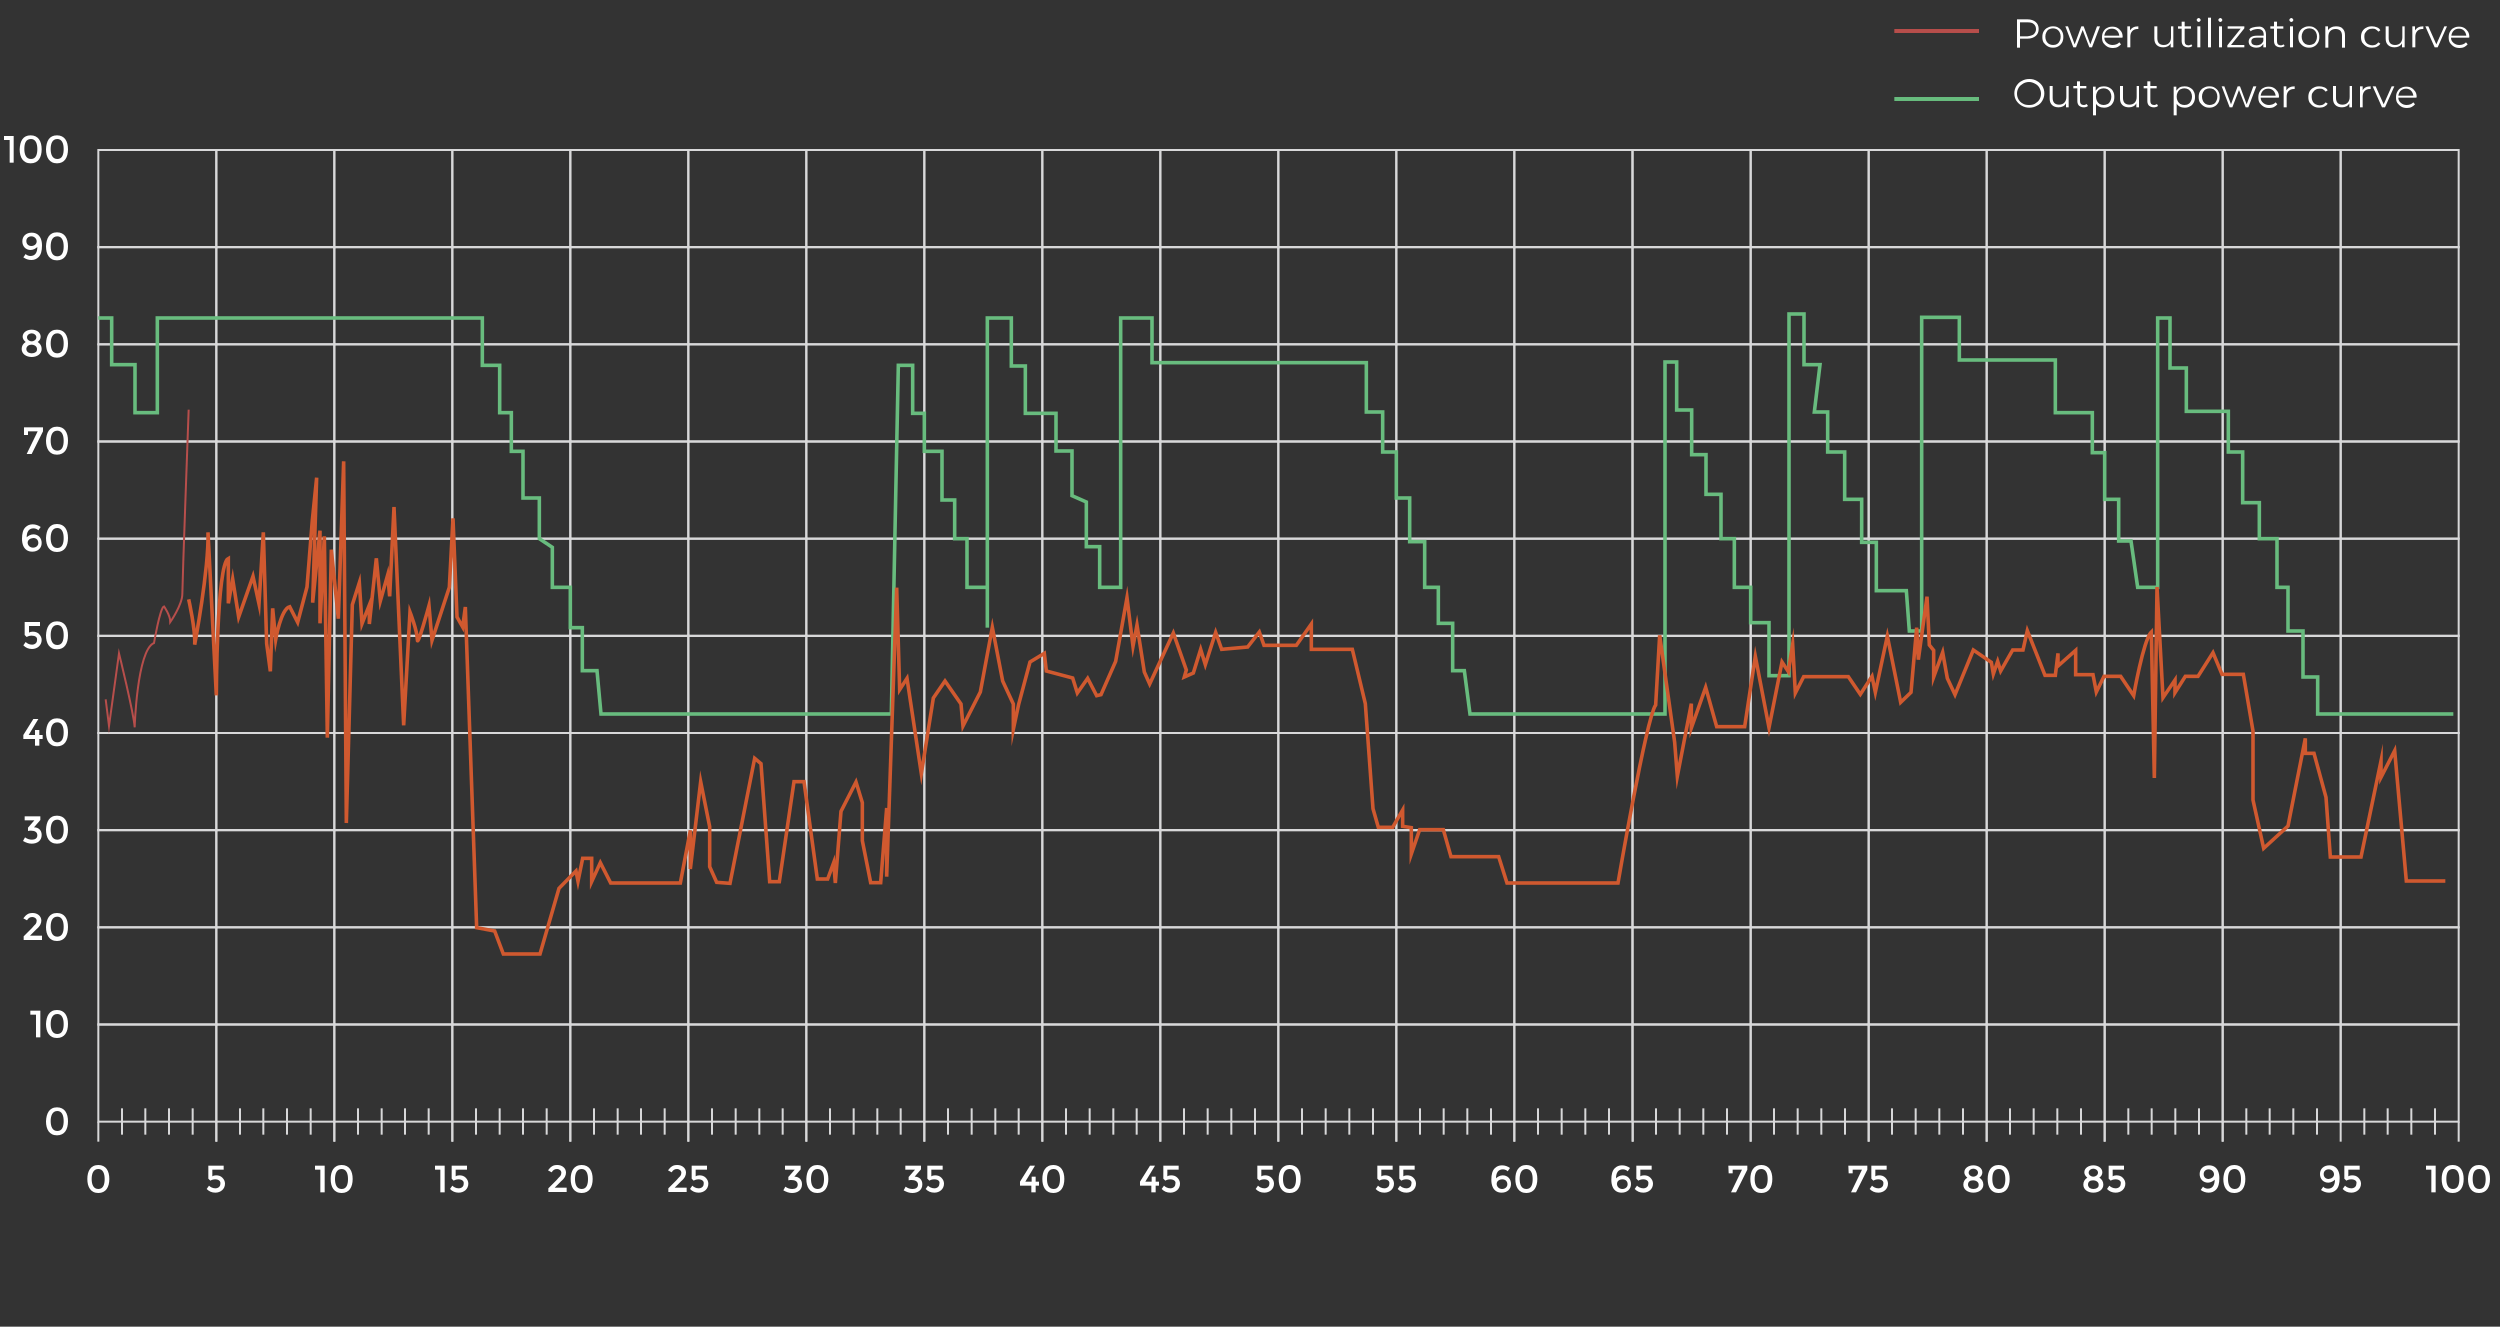 <?xml version="1.0" encoding="utf-8"?>
<!-- Generator: Adobe Illustrator 24.0.1, SVG Export Plug-In . SVG Version: 6.00 Build 0)  -->
<svg version="1.1" id="图层_1" xmlns="http://www.w3.org/2000/svg" xmlns:xlink="http://www.w3.org/1999/xlink" x="0px" y="0px"
	 viewBox="0 0 750 398" style="enable-background:new 0 0 750 398;" xml:space="preserve">
<rect x="0" y="0" width="750" height="398" fill="#333333" stroke="none"/>
<style type="text/css">
	.st0{fill:none;stroke:#D8D8D9;stroke-width:0.597;stroke-miterlimit:10;}
	.st1{fill:none;stroke:#68BC7E;stroke-width:1.072;stroke-miterlimit:10;}
	.st2{fill:none;stroke:#B74E4B;stroke-width:0.597;stroke-miterlimit:10;}
	.st3{fill:none;stroke:#D0592F;stroke-width:1.072;stroke-miterlimit:10;}
	.st4{fill:none;stroke:#B74E4B;stroke-width:1.194;stroke-miterlimit:10;}
	.st5{fill:none;stroke:#68BC7E;stroke-width:1.194;stroke-miterlimit:10;}
	.st6{fill:#FFFFFF;}
</style>
<rect x="29.5" y="45" class="st0" width="35.4" height="29.2"/>
<rect x="64.9" y="45" class="st0" width="35.4" height="29.2"/>
<rect x="100.3" y="45" class="st0" width="35.4" height="29.2"/>
<rect x="135.7" y="45" class="st0" width="35.4" height="29.2"/>
<rect x="171.1" y="45" class="st0" width="35.4" height="29.2"/>
<rect x="206.5" y="45" class="st0" width="35.4" height="29.2"/>
<rect x="241.9" y="45" class="st0" width="35.4" height="29.2"/>
<rect x="277.3" y="45" class="st0" width="35.4" height="29.2"/>
<rect x="312.7" y="45" class="st0" width="35.4" height="29.2"/>
<rect x="348.1" y="45" class="st0" width="35.4" height="29.2"/>
<rect x="383.5" y="45" class="st0" width="35.4" height="29.2"/>
<rect x="418.9" y="45" class="st0" width="35.4" height="29.2"/>
<rect x="454.3" y="45" class="st0" width="35.4" height="29.2"/>
<rect x="489.8" y="45" class="st0" width="35.4" height="29.2"/>
<rect x="525.2" y="45" class="st0" width="35.4" height="29.2"/>
<rect x="560.6" y="45" class="st0" width="35.4" height="29.2"/>
<rect x="596" y="45" class="st0" width="35.4" height="29.2"/>
<rect x="631.4" y="45" class="st0" width="35.4" height="29.2"/>
<rect x="666.8" y="45" class="st0" width="35.4" height="29.2"/>
<rect x="702.2" y="45" class="st0" width="35.4" height="29.2"/>
<rect x="29.5" y="74.1" class="st0" width="35.4" height="29.2"/>
<rect x="64.9" y="74.1" class="st0" width="35.4" height="29.2"/>
<rect x="100.3" y="74.1" class="st0" width="35.4" height="29.2"/>
<rect x="135.7" y="74.1" class="st0" width="35.4" height="29.2"/>
<rect x="171.1" y="74.1" class="st0" width="35.4" height="29.2"/>
<rect x="206.5" y="74.1" class="st0" width="35.4" height="29.2"/>
<rect x="241.9" y="74.1" class="st0" width="35.4" height="29.2"/>
<rect x="277.3" y="74.1" class="st0" width="35.4" height="29.2"/>
<rect x="312.7" y="74.1" class="st0" width="35.4" height="29.2"/>
<rect x="348.1" y="74.1" class="st0" width="35.4" height="29.2"/>
<rect x="383.5" y="74.1" class="st0" width="35.4" height="29.2"/>
<rect x="418.9" y="74.1" class="st0" width="35.4" height="29.2"/>
<rect x="454.3" y="74.1" class="st0" width="35.4" height="29.2"/>
<rect x="489.8" y="74.1" class="st0" width="35.4" height="29.2"/>
<rect x="525.2" y="74.1" class="st0" width="35.4" height="29.2"/>
<rect x="560.6" y="74.1" class="st0" width="35.4" height="29.2"/>
<rect x="596" y="74.1" class="st0" width="35.4" height="29.2"/>
<rect x="631.4" y="74.1" class="st0" width="35.4" height="29.2"/>
<rect x="666.8" y="74.1" class="st0" width="35.4" height="29.2"/>
<rect x="702.2" y="74.1" class="st0" width="35.4" height="29.2"/>
<rect x="29.5" y="103.3" class="st0" width="35.4" height="29.2"/>
<rect x="64.9" y="103.3" class="st0" width="35.4" height="29.2"/>
<rect x="100.3" y="103.3" class="st0" width="35.4" height="29.2"/>
<rect x="135.7" y="103.3" class="st0" width="35.4" height="29.2"/>
<rect x="171.1" y="103.3" class="st0" width="35.4" height="29.2"/>
<rect x="206.5" y="103.3" class="st0" width="35.4" height="29.2"/>
<rect x="241.9" y="103.3" class="st0" width="35.4" height="29.2"/>
<rect x="277.3" y="103.3" class="st0" width="35.4" height="29.2"/>
<rect x="312.7" y="103.3" class="st0" width="35.4" height="29.2"/>
<rect x="348.1" y="103.3" class="st0" width="35.4" height="29.2"/>
<rect x="383.5" y="103.3" class="st0" width="35.4" height="29.2"/>
<rect x="418.9" y="103.3" class="st0" width="35.4" height="29.2"/>
<rect x="454.3" y="103.3" class="st0" width="35.4" height="29.2"/>
<rect x="489.8" y="103.3" class="st0" width="35.4" height="29.2"/>
<rect x="525.2" y="103.3" class="st0" width="35.4" height="29.2"/>
<rect x="560.6" y="103.3" class="st0" width="35.4" height="29.2"/>
<rect x="596" y="103.3" class="st0" width="35.4" height="29.2"/>
<rect x="631.4" y="103.3" class="st0" width="35.4" height="29.2"/>
<rect x="666.8" y="103.3" class="st0" width="35.4" height="29.2"/>
<rect x="702.2" y="103.3" class="st0" width="35.4" height="29.2"/>
<rect x="29.5" y="132.4" class="st0" width="35.4" height="29.2"/>
<rect x="64.9" y="132.4" class="st0" width="35.4" height="29.2"/>
<rect x="100.3" y="132.4" class="st0" width="35.4" height="29.2"/>
<rect x="135.7" y="132.4" class="st0" width="35.4" height="29.2"/>
<rect x="171.1" y="132.4" class="st0" width="35.4" height="29.2"/>
<rect x="206.5" y="132.4" class="st0" width="35.4" height="29.2"/>
<rect x="241.9" y="132.4" class="st0" width="35.4" height="29.2"/>
<rect x="277.3" y="132.4" class="st0" width="35.4" height="29.2"/>
<rect x="312.7" y="132.4" class="st0" width="35.4" height="29.2"/>
<rect x="348.1" y="132.4" class="st0" width="35.4" height="29.2"/>
<rect x="383.5" y="132.4" class="st0" width="35.4" height="29.2"/>
<rect x="418.9" y="132.4" class="st0" width="35.4" height="29.2"/>
<rect x="454.3" y="132.4" class="st0" width="35.4" height="29.2"/>
<rect x="489.8" y="132.4" class="st0" width="35.4" height="29.2"/>
<rect x="525.2" y="132.4" class="st0" width="35.4" height="29.2"/>
<rect x="560.6" y="132.4" class="st0" width="35.4" height="29.2"/>
<rect x="596" y="132.4" class="st0" width="35.4" height="29.2"/>
<rect x="631.4" y="132.4" class="st0" width="35.4" height="29.2"/>
<rect x="666.8" y="132.4" class="st0" width="35.4" height="29.2"/>
<rect x="702.2" y="132.4" class="st0" width="35.4" height="29.2"/>
<rect x="29.5" y="161.6" class="st0" width="35.4" height="29.2"/>
<rect x="64.9" y="161.6" class="st0" width="35.4" height="29.2"/>
<rect x="100.3" y="161.6" class="st0" width="35.4" height="29.2"/>
<rect x="135.7" y="161.6" class="st0" width="35.4" height="29.2"/>
<rect x="171.1" y="161.6" class="st0" width="35.4" height="29.2"/>
<rect x="206.5" y="161.6" class="st0" width="35.4" height="29.2"/>
<rect x="241.9" y="161.6" class="st0" width="35.4" height="29.2"/>
<rect x="277.3" y="161.6" class="st0" width="35.4" height="29.2"/>
<rect x="312.7" y="161.6" class="st0" width="35.4" height="29.2"/>
<rect x="348.1" y="161.6" class="st0" width="35.4" height="29.2"/>
<rect x="383.5" y="161.6" class="st0" width="35.4" height="29.2"/>
<rect x="418.9" y="161.6" class="st0" width="35.4" height="29.2"/>
<rect x="454.3" y="161.6" class="st0" width="35.4" height="29.2"/>
<rect x="489.8" y="161.6" class="st0" width="35.4" height="29.2"/>
<rect x="525.2" y="161.6" class="st0" width="35.4" height="29.2"/>
<rect x="560.6" y="161.6" class="st0" width="35.4" height="29.2"/>
<rect x="596" y="161.6" class="st0" width="35.4" height="29.2"/>
<rect x="631.4" y="161.6" class="st0" width="35.4" height="29.2"/>
<rect x="666.8" y="161.6" class="st0" width="35.4" height="29.2"/>
<rect x="702.2" y="161.6" class="st0" width="35.4" height="29.2"/>
<rect x="29.5" y="190.7" class="st0" width="35.4" height="29.2"/>
<rect x="64.9" y="190.7" class="st0" width="35.4" height="29.2"/>
<rect x="100.3" y="190.7" class="st0" width="35.4" height="29.2"/>
<rect x="135.7" y="190.7" class="st0" width="35.4" height="29.2"/>
<rect x="171.1" y="190.7" class="st0" width="35.4" height="29.2"/>
<rect x="206.5" y="190.7" class="st0" width="35.4" height="29.2"/>
<rect x="241.9" y="190.7" class="st0" width="35.4" height="29.2"/>
<rect x="277.3" y="190.7" class="st0" width="35.4" height="29.2"/>
<rect x="312.7" y="190.7" class="st0" width="35.4" height="29.2"/>
<rect x="348.1" y="190.7" class="st0" width="35.4" height="29.2"/>
<rect x="383.5" y="190.7" class="st0" width="35.4" height="29.2"/>
<rect x="418.9" y="190.7" class="st0" width="35.4" height="29.2"/>
<rect x="454.3" y="190.7" class="st0" width="35.4" height="29.2"/>
<rect x="489.8" y="190.7" class="st0" width="35.4" height="29.2"/>
<rect x="525.2" y="190.7" class="st0" width="35.4" height="29.2"/>
<rect x="560.6" y="190.7" class="st0" width="35.4" height="29.2"/>
<rect x="596" y="190.7" class="st0" width="35.4" height="29.2"/>
<rect x="631.4" y="190.7" class="st0" width="35.4" height="29.2"/>
<rect x="666.8" y="190.7" class="st0" width="35.4" height="29.2"/>
<rect x="702.2" y="190.7" class="st0" width="35.4" height="29.2"/>
<rect x="29.5" y="219.9" class="st0" width="35.4" height="29.2"/>
<rect x="64.9" y="219.9" class="st0" width="35.4" height="29.2"/>
<rect x="100.3" y="219.9" class="st0" width="35.4" height="29.2"/>
<rect x="135.7" y="219.9" class="st0" width="35.4" height="29.2"/>
<rect x="171.1" y="219.9" class="st0" width="35.4" height="29.2"/>
<rect x="206.5" y="219.9" class="st0" width="35.4" height="29.2"/>
<rect x="241.9" y="219.9" class="st0" width="35.4" height="29.2"/>
<rect x="277.3" y="219.9" class="st0" width="35.4" height="29.2"/>
<rect x="312.7" y="219.9" class="st0" width="35.4" height="29.2"/>
<rect x="348.1" y="219.9" class="st0" width="35.4" height="29.2"/>
<rect x="383.5" y="219.9" class="st0" width="35.4" height="29.2"/>
<rect x="418.9" y="219.9" class="st0" width="35.4" height="29.2"/>
<rect x="454.3" y="219.9" class="st0" width="35.4" height="29.2"/>
<rect x="489.8" y="219.9" class="st0" width="35.4" height="29.2"/>
<rect x="525.2" y="219.9" class="st0" width="35.4" height="29.2"/>
<rect x="560.6" y="219.9" class="st0" width="35.4" height="29.2"/>
<rect x="596" y="219.9" class="st0" width="35.4" height="29.2"/>
<rect x="631.4" y="219.9" class="st0" width="35.4" height="29.2"/>
<rect x="666.8" y="219.9" class="st0" width="35.4" height="29.2"/>
<rect x="702.2" y="219.9" class="st0" width="35.4" height="29.2"/>
<rect x="29.5" y="249" class="st0" width="35.4" height="29.2"/>
<rect x="64.9" y="249" class="st0" width="35.4" height="29.2"/>
<rect x="100.3" y="249" class="st0" width="35.4" height="29.2"/>
<rect x="135.7" y="249" class="st0" width="35.4" height="29.2"/>
<rect x="171.1" y="249" class="st0" width="35.4" height="29.2"/>
<rect x="206.5" y="249" class="st0" width="35.4" height="29.2"/>
<rect x="241.9" y="249" class="st0" width="35.4" height="29.2"/>
<rect x="277.3" y="249" class="st0" width="35.4" height="29.2"/>
<rect x="312.7" y="249" class="st0" width="35.4" height="29.2"/>
<rect x="348.1" y="249" class="st0" width="35.4" height="29.2"/>
<rect x="383.5" y="249" class="st0" width="35.4" height="29.2"/>
<rect x="418.9" y="249" class="st0" width="35.4" height="29.2"/>
<rect x="454.3" y="249" class="st0" width="35.4" height="29.2"/>
<rect x="489.8" y="249" class="st0" width="35.4" height="29.2"/>
<rect x="525.2" y="249" class="st0" width="35.4" height="29.2"/>
<rect x="560.6" y="249" class="st0" width="35.4" height="29.2"/>
<rect x="596" y="249" class="st0" width="35.4" height="29.2"/>
<rect x="631.4" y="249" class="st0" width="35.4" height="29.2"/>
<rect x="666.8" y="249" class="st0" width="35.4" height="29.2"/>
<rect x="702.2" y="249" class="st0" width="35.4" height="29.2"/>
<rect x="29.5" y="278.2" class="st0" width="35.4" height="29.2"/>
<rect x="64.9" y="278.2" class="st0" width="35.4" height="29.2"/>
<rect x="100.3" y="278.2" class="st0" width="35.4" height="29.2"/>
<rect x="135.7" y="278.2" class="st0" width="35.4" height="29.2"/>
<rect x="171.1" y="278.2" class="st0" width="35.4" height="29.2"/>
<rect x="206.5" y="278.2" class="st0" width="35.4" height="29.2"/>
<rect x="241.9" y="278.2" class="st0" width="35.4" height="29.2"/>
<rect x="277.3" y="278.2" class="st0" width="35.4" height="29.2"/>
<rect x="312.7" y="278.2" class="st0" width="35.4" height="29.2"/>
<rect x="348.1" y="278.2" class="st0" width="35.4" height="29.2"/>
<rect x="383.5" y="278.2" class="st0" width="35.4" height="29.2"/>
<rect x="418.9" y="278.2" class="st0" width="35.4" height="29.2"/>
<rect x="454.3" y="278.2" class="st0" width="35.4" height="29.2"/>
<rect x="489.8" y="278.2" class="st0" width="35.4" height="29.2"/>
<rect x="525.2" y="278.2" class="st0" width="35.4" height="29.2"/>
<rect x="560.6" y="278.2" class="st0" width="35.4" height="29.2"/>
<rect x="596" y="278.2" class="st0" width="35.4" height="29.2"/>
<rect x="631.4" y="278.2" class="st0" width="35.4" height="29.2"/>
<rect x="666.8" y="278.2" class="st0" width="35.4" height="29.2"/>
<rect x="702.2" y="278.2" class="st0" width="35.4" height="29.2"/>
<rect x="29.5" y="307.3" class="st0" width="35.4" height="29.2"/>
<rect x="64.9" y="307.3" class="st0" width="35.4" height="29.2"/>
<rect x="100.3" y="307.3" class="st0" width="35.4" height="29.2"/>
<rect x="135.7" y="307.3" class="st0" width="35.4" height="29.2"/>
<rect x="171.1" y="307.3" class="st0" width="35.4" height="29.2"/>
<rect x="206.5" y="307.3" class="st0" width="35.4" height="29.2"/>
<rect x="241.9" y="307.3" class="st0" width="35.4" height="29.2"/>
<rect x="277.3" y="307.3" class="st0" width="35.4" height="29.2"/>
<rect x="312.7" y="307.3" class="st0" width="35.4" height="29.2"/>
<rect x="348.1" y="307.3" class="st0" width="35.4" height="29.2"/>
<rect x="383.5" y="307.3" class="st0" width="35.4" height="29.2"/>
<rect x="418.9" y="307.3" class="st0" width="35.4" height="29.2"/>
<rect x="454.3" y="307.3" class="st0" width="35.4" height="29.2"/>
<rect x="489.8" y="307.3" class="st0" width="35.4" height="29.2"/>
<rect x="525.2" y="307.3" class="st0" width="35.4" height="29.2"/>
<rect x="560.6" y="307.3" class="st0" width="35.4" height="29.2"/>
<rect x="596" y="307.3" class="st0" width="35.4" height="29.2"/>
<rect x="631.4" y="307.3" class="st0" width="35.4" height="29.2"/>
<rect x="666.8" y="307.3" class="st0" width="35.4" height="29.2"/>
<rect x="702.2" y="307.3" class="st0" width="35.4" height="29.2"/>
<line class="st0" x1="29.5" y1="342.5" x2="29.5" y2="336.5"/>
<line class="st0" x1="64.9" y1="342.5" x2="64.9" y2="336.5"/>
<line class="st0" x1="36.6" y1="340.4" x2="36.6" y2="332.5"/>
<line class="st0" x1="43.6" y1="340.4" x2="43.6" y2="332.5"/>
<line class="st0" x1="50.7" y1="340.4" x2="50.7" y2="332.5"/>
<line class="st0" x1="57.8" y1="340.4" x2="57.8" y2="332.5"/>
<line class="st0" x1="64.9" y1="342.5" x2="64.9" y2="336.5"/>
<line class="st0" x1="100.3" y1="342.5" x2="100.3" y2="336.5"/>
<line class="st0" x1="72" y1="340.4" x2="72" y2="332.5"/>
<line class="st0" x1="79" y1="340.4" x2="79" y2="332.5"/>
<line class="st0" x1="86.1" y1="340.4" x2="86.1" y2="332.5"/>
<line class="st0" x1="93.2" y1="340.4" x2="93.2" y2="332.5"/>
<line class="st0" x1="100.3" y1="342.5" x2="100.3" y2="336.5"/>
<line class="st0" x1="135.7" y1="342.5" x2="135.7" y2="336.5"/>
<line class="st0" x1="107.4" y1="340.4" x2="107.4" y2="332.5"/>
<line class="st0" x1="114.5" y1="340.4" x2="114.5" y2="332.5"/>
<line class="st0" x1="121.5" y1="340.4" x2="121.5" y2="332.5"/>
<line class="st0" x1="128.6" y1="340.4" x2="128.6" y2="332.5"/>
<line class="st0" x1="135.7" y1="342.5" x2="135.7" y2="336.5"/>
<line class="st0" x1="171.1" y1="342.5" x2="171.1" y2="336.5"/>
<line class="st0" x1="142.8" y1="340.4" x2="142.8" y2="332.5"/>
<line class="st0" x1="149.9" y1="340.4" x2="149.9" y2="332.5"/>
<line class="st0" x1="156.9" y1="340.4" x2="156.9" y2="332.5"/>
<line class="st0" x1="164" y1="340.4" x2="164" y2="332.5"/>
<line class="st0" x1="171.1" y1="342.5" x2="171.1" y2="336.5"/>
<line class="st0" x1="206.5" y1="342.5" x2="206.5" y2="336.5"/>
<line class="st0" x1="178.2" y1="340.4" x2="178.2" y2="332.5"/>
<line class="st0" x1="185.3" y1="340.4" x2="185.3" y2="332.5"/>
<line class="st0" x1="192.3" y1="340.4" x2="192.3" y2="332.5"/>
<line class="st0" x1="199.4" y1="340.4" x2="199.4" y2="332.5"/>
<line class="st0" x1="206.5" y1="342.5" x2="206.5" y2="336.5"/>
<line class="st0" x1="241.9" y1="342.5" x2="241.9" y2="336.5"/>
<line class="st0" x1="213.6" y1="340.4" x2="213.6" y2="332.5"/>
<line class="st0" x1="220.7" y1="340.4" x2="220.7" y2="332.5"/>
<line class="st0" x1="227.8" y1="340.4" x2="227.8" y2="332.5"/>
<line class="st0" x1="234.8" y1="340.4" x2="234.8" y2="332.5"/>
<line class="st0" x1="241.9" y1="342.5" x2="241.9" y2="336.5"/>
<line class="st0" x1="277.3" y1="342.5" x2="277.3" y2="336.5"/>
<line class="st0" x1="249" y1="340.4" x2="249" y2="332.5"/>
<line class="st0" x1="256.1" y1="340.4" x2="256.1" y2="332.5"/>
<line class="st0" x1="263.2" y1="340.4" x2="263.2" y2="332.5"/>
<line class="st0" x1="270.2" y1="340.4" x2="270.2" y2="332.5"/>
<line class="st0" x1="277.3" y1="342.5" x2="277.3" y2="336.5"/>
<line class="st0" x1="312.7" y1="342.5" x2="312.7" y2="336.5"/>
<line class="st0" x1="284.4" y1="340.4" x2="284.4" y2="332.5"/>
<line class="st0" x1="291.5" y1="340.4" x2="291.5" y2="332.5"/>
<line class="st0" x1="298.6" y1="340.4" x2="298.6" y2="332.5"/>
<line class="st0" x1="305.6" y1="340.4" x2="305.6" y2="332.5"/>
<line class="st0" x1="312.7" y1="342.5" x2="312.7" y2="336.5"/>
<line class="st0" x1="348.1" y1="342.5" x2="348.1" y2="336.5"/>
<line class="st0" x1="319.8" y1="340.4" x2="319.8" y2="332.5"/>
<line class="st0" x1="326.9" y1="340.4" x2="326.9" y2="332.5"/>
<line class="st0" x1="334" y1="340.4" x2="334" y2="332.5"/>
<line class="st0" x1="341" y1="340.4" x2="341" y2="332.5"/>
<line class="st0" x1="348.1" y1="342.5" x2="348.1" y2="336.5"/>
<line class="st0" x1="383.5" y1="342.5" x2="383.5" y2="336.5"/>
<line class="st0" x1="355.2" y1="340.4" x2="355.2" y2="332.5"/>
<line class="st0" x1="362.3" y1="340.4" x2="362.3" y2="332.5"/>
<line class="st0" x1="369.4" y1="340.4" x2="369.4" y2="332.5"/>
<line class="st0" x1="376.5" y1="340.4" x2="376.5" y2="332.5"/>
<line class="st0" x1="383.5" y1="342.5" x2="383.5" y2="336.5"/>
<line class="st0" x1="418.9" y1="342.5" x2="418.9" y2="336.5"/>
<line class="st0" x1="390.6" y1="340.4" x2="390.6" y2="332.5"/>
<line class="st0" x1="397.7" y1="340.4" x2="397.7" y2="332.5"/>
<line class="st0" x1="404.8" y1="340.4" x2="404.8" y2="332.5"/>
<line class="st0" x1="411.9" y1="340.4" x2="411.9" y2="332.5"/>
<line class="st0" x1="418.9" y1="342.5" x2="418.9" y2="336.5"/>
<line class="st0" x1="454.3" y1="342.5" x2="454.3" y2="336.5"/>
<line class="st0" x1="426" y1="340.4" x2="426" y2="332.5"/>
<line class="st0" x1="433.1" y1="340.4" x2="433.1" y2="332.5"/>
<line class="st0" x1="440.2" y1="340.4" x2="440.2" y2="332.5"/>
<line class="st0" x1="447.3" y1="340.4" x2="447.3" y2="332.5"/>
<line class="st0" x1="454.3" y1="342.5" x2="454.3" y2="336.5"/>
<line class="st0" x1="489.8" y1="342.5" x2="489.8" y2="336.5"/>
<line class="st0" x1="461.4" y1="340.4" x2="461.4" y2="332.5"/>
<line class="st0" x1="468.5" y1="340.4" x2="468.5" y2="332.5"/>
<line class="st0" x1="475.6" y1="340.4" x2="475.6" y2="332.5"/>
<line class="st0" x1="482.7" y1="340.4" x2="482.7" y2="332.5"/>
<line class="st0" x1="489.8" y1="342.5" x2="489.8" y2="336.5"/>
<line class="st0" x1="525.2" y1="342.5" x2="525.2" y2="336.5"/>
<line class="st0" x1="496.8" y1="340.4" x2="496.8" y2="332.5"/>
<line class="st0" x1="503.9" y1="340.4" x2="503.9" y2="332.5"/>
<line class="st0" x1="511" y1="340.4" x2="511" y2="332.5"/>
<line class="st0" x1="518.1" y1="340.4" x2="518.1" y2="332.5"/>
<line class="st0" x1="525.2" y1="342.5" x2="525.2" y2="336.5"/>
<line class="st0" x1="560.6" y1="342.5" x2="560.6" y2="336.5"/>
<line class="st0" x1="532.2" y1="340.4" x2="532.2" y2="332.5"/>
<line class="st0" x1="539.3" y1="340.4" x2="539.3" y2="332.5"/>
<line class="st0" x1="546.4" y1="340.4" x2="546.4" y2="332.5"/>
<line class="st0" x1="553.5" y1="340.4" x2="553.5" y2="332.5"/>
<line class="st0" x1="560.6" y1="342.5" x2="560.6" y2="336.5"/>
<line class="st0" x1="596" y1="342.5" x2="596" y2="336.5"/>
<line class="st0" x1="567.6" y1="340.4" x2="567.6" y2="332.5"/>
<line class="st0" x1="574.7" y1="340.4" x2="574.7" y2="332.5"/>
<line class="st0" x1="581.8" y1="340.4" x2="581.8" y2="332.5"/>
<line class="st0" x1="588.9" y1="340.4" x2="588.9" y2="332.5"/>
<line class="st0" x1="596" y1="342.5" x2="596" y2="336.5"/>
<line class="st0" x1="631.4" y1="342.5" x2="631.4" y2="336.5"/>
<line class="st0" x1="603" y1="340.4" x2="603" y2="332.5"/>
<line class="st0" x1="610.1" y1="340.4" x2="610.1" y2="332.5"/>
<line class="st0" x1="617.2" y1="340.4" x2="617.2" y2="332.5"/>
<line class="st0" x1="624.3" y1="340.4" x2="624.3" y2="332.5"/>
<line class="st0" x1="631.4" y1="342.5" x2="631.4" y2="336.5"/>
<line class="st0" x1="666.8" y1="342.5" x2="666.8" y2="336.5"/>
<line class="st0" x1="638.5" y1="340.4" x2="638.5" y2="332.5"/>
<line class="st0" x1="645.5" y1="340.4" x2="645.5" y2="332.5"/>
<line class="st0" x1="652.6" y1="340.4" x2="652.6" y2="332.5"/>
<line class="st0" x1="659.7" y1="340.4" x2="659.7" y2="332.5"/>
<line class="st0" x1="666.8" y1="342.5" x2="666.8" y2="336.5"/>
<line class="st0" x1="702.2" y1="342.5" x2="702.2" y2="336.5"/>
<line class="st0" x1="673.9" y1="340.4" x2="673.9" y2="332.5"/>
<line class="st0" x1="680.9" y1="340.4" x2="680.9" y2="332.5"/>
<line class="st0" x1="688" y1="340.4" x2="688" y2="332.5"/>
<line class="st0" x1="695.1" y1="340.4" x2="695.1" y2="332.5"/>
<line class="st0" x1="737.6" y1="342.5" x2="737.6" y2="336.5"/>
<line class="st0" x1="709.3" y1="340.4" x2="709.3" y2="332.5"/>
<line class="st0" x1="716.3" y1="340.4" x2="716.3" y2="332.5"/>
<line class="st0" x1="723.4" y1="340.4" x2="723.4" y2="332.5"/>
<line class="st0" x1="730.5" y1="340.4" x2="730.5" y2="332.5"/>
<polyline class="st1" points="29.5,95.4 33.5,95.4 33.5,109.4 40.5,109.4 40.5,123.8 47.2,123.8 47.2,95.4 144.7,95.4 144.7,109.6 
	149.9,109.6 149.9,123.8 153.4,123.8 153.4,135.4 156.9,135.4 156.9,149.4 161.8,149.4 161.8,161.6 165.7,164.2 165.7,176.2 
	171.1,176.2 171.1,188.3 174.7,188.3 174.7,201.2 179.1,201.2 180.3,214.2 267.4,214.2 269.5,109.6 273.8,109.6 273.8,124 
	277.3,124 277.3,135.4 282.6,135.4 282.6,150 286.4,150 286.4,161.6 290.1,161.6 290.1,176.2 296.2,176.2 296.2,188.3 296.2,95.4 
	303.4,95.4 303.4,109.8 307.6,109.8 307.6,124 316.8,124 316.8,135.3 321.6,135.3 321.6,148.7 325.9,150.6 325.9,164 329.9,164 
	329.9,176.2 336.2,176.2 336.2,95.4 345.6,95.4 345.6,108.8 409.9,108.8 409.9,123.6 414.8,123.6 414.8,135.6 418.9,135.6 
	418.9,149.4 422.9,149.4 422.9,162.5 427.4,162.5 427.4,176.2 431.5,176.2 431.5,187 435.8,187 435.8,201.2 439.3,201.2 441,214.2 
	499.5,214.2 499.5,108.6 503,108.6 503,123 507.5,123 507.5,136.4 511.8,136.4 511.8,148.3 516.3,148.3 516.3,161.6 520.3,161.6 
	520.3,176.2 525.2,176.2 525.2,186.8 530.7,186.8 530.7,202.7 536.7,202.7 536.7,94.2 541.2,94.2 541.2,109.4 546,109.4 
	544.3,123.6 548.3,123.6 548.3,135.6 553.4,135.6 553.4,149.8 558.5,149.8 558.5,162.7 562.9,162.7 562.9,177.2 571.9,177.2 
	572.8,189.3 576.5,189.3 576.5,95.2 587.8,95.2 587.8,108 616.6,108 616.6,123.8 627.7,123.8 627.7,135.8 631.4,135.8 631.4,149.8 
	635.6,149.8 635.6,162.3 639.3,162.3 641.3,176.2 647.3,176.2 647.3,95.4 651,95.4 651,110.4 655.9,110.4 655.9,123.4 668.5,123.4 
	668.5,135.6 672.8,135.6 672.8,150.8 677.8,150.8 677.8,161.6 683.1,161.6 683.1,176.2 686.4,176.2 686.4,189.3 690.9,189.3 
	690.9,203.1 695.3,203.1 695.3,214.2 736,214.2 "/>
<path class="st2" d="M31.7,209.8l1,8l3-21.8c0,0,4.5,18.3,4.7,22.2c0,0,0.7-23.2,5.8-25.3c0,0,1.8-10.6,3-11c0,0,1.9,2.7,1.9,4.7
	c0,0,3.6-5.2,3.6-8.4s1.9-55.3,1.9-55.3"/>
<path class="st3" d="M56.6,179.8c0,0,2.1,9.3,1.8,13.6c0,0,4.3-22.7,4-33.7l2.5,48.9c0,0,0.1-39.4,3.6-41.1V181l1.3-7.3l1.8,11.4
	l4.3-12.2l1.8,8.3l1.3-21.5l1,33.4l1.1,8.3l0.7-18.9l0.9,9.3c0,0,1.6-9.1,4.2-9.8l2.4,4.7l2.8-10.6l1.6-20l1.3-12.8l-1.2,37.5
	l2.2-21.6V187l1.3-26.1l0.9,60.4l1.2-56.4l2.1,20.7l1.6-47.2l0.8,108.5l1.8-65.5l2.1-6.6l0.8,12.3l2.2-5.6v5.7l2.1-19.7l1.2,12.8
	l2.2-7.8l0.6,6.4l1.3-26.8l2.9,65.5l1.9-34c0,0,2.2,5.7,2.2,8.3s3.5-10.2,3.5-10.2l0.9,10.4l5.2-15.9l1.1-20.7l1.2,29.6l1.7,3l0.8-6
	l3.4,96.2l5.4,1l2.6,6.9h11l5.7-19.7l5.1-5.2l0.6,3.1l1.4-6.9h2.7v7l2.6-5.7l3.1,6.1h20.9l3-15.8v11.6l3.1-26.2l2.7,13.5v12l2.1,4.7
	l4,0.3l7.4-37.5l1.9,1.6l2.6,35.4h2.9l4.4-30h3l4,29.2h3.1l1.8-4.9l0.5,6.1l1.7-21.5l4.5-8.8l1.9,6.2v11.4l2.5,12.6h3l1.8-22.4V263
	l3-86.7l0.9,30.6l2.2-3.4l4.3,28.6l3.6-22.7l3.5-5.1l4.8,6.9l0.6,6.6l5.2-10.2l3.6-19.4l3.1,16.1l3.2,6.9v7.6l1.6-7.5l3.4-12.7
	l4.3-2.6l0.6,5.3l7.9,2.1l1.4,4.5l3.1-4.4l2.7,5.2l1.3-0.3l4.4-10l3.4-19.1l1.8,14.6l1.2-6.4l2.2,14.1l1.6,3.6l7.1-15.3l3.9,11.1
	l-0.6,2.1l2.7-1.2l2.2-7.1l1.4,4.6l3.1-9.7l1.8,5.1l7.8-0.7l3.5-4.5l1.4,4h9.7l4.5-6.4v7.6h12.3l3.9,16.3l2.3,31.5l1.6,5.6h4.3
	l3-5.2v4.9l2.6,0.4v7.9l2.5-7.3h7.1l2.3,8.1h14.3l2.5,7.9h33.3c0,0,8.5-49.6,11.3-53.4l1.2-20.9l4.5,32.1l0.8,10.2l4.2-21.8v7.3
	l4.3-12.2L515,218h8.4l3.2-21.1l4.1,21.4l3.9-19.7l1.9,2.9l1.3-8.2l0.8,14.6l2.5-4.9h13.4l3.6,5.3l3.5-5.4l1,4.8l3.6-16.9l4,19.9
	l3.1-3l1.7-19.4l0.5,9.6l2.6-18.9l0.7,14.5l1.3,1.6v8l2.7-7.4l1.4,7.8l2.3,4.9L592,195l5.4,3.7l0.6,3.5l1.3-3.8l0.9,2.9l3.6-6.3h3.1
	l1.3-5.8l5.3,13.4h3.1l0.8-6.6v3.8l5.3-4.7v7.3h5.2l1,5.2l2.3-4.7h5l3.9,5.8c0,0,2.9-16.7,5.3-19.1l0.9,43.8l0.8-57.3l1.8,33.2
	l3.6-5.3v3.8l3.1-4.9h3.8l4.5-7.1l2.7,6.5h6.4l2.9,17V240l3.2,14.5l7.3-6.7l5.2-26.3v4.5h2.6l3.6,13.2l1.3,17.9h9.2l6-28.8v4.9
	l4.1-8l3.5,39.1h11.7"/>
<line class="st4" x1="568.3" y1="9.3" x2="593.7" y2="9.3"/>
<line class="st5" x1="568.3" y1="29.7" x2="593.7" y2="29.7"/>
<g>
	<path class="st6" d="M4.1,40.8v8H2.9V42H1.2v-1.2H4.1z"/>
	<path class="st6" d="M9.2,40.6c2.3,0,3.3,1.8,3.3,4.2s-1,4.2-3.3,4.2s-3.3-1.8-3.3-4.2C6,42.3,6.9,40.6,9.2,40.6z M7.3,44.7
		c0,1.6,0.5,3,2,3s1.9-1.4,1.9-3s-0.5-3-1.9-3C7.7,41.7,7.3,43.1,7.3,44.7z"/>
	<path class="st6" d="M17.1,40.6c2.3,0,3.3,1.8,3.3,4.2s-1,4.2-3.3,4.2s-3.3-1.8-3.3-4.2C13.9,42.3,14.8,40.6,17.1,40.6z M15.2,44.7
		c0,1.6,0.5,3,2,3s1.9-1.4,1.9-3s-0.5-3-1.9-3C15.7,41.7,15.2,43.1,15.2,44.7z"/>
</g>
<g>
	<path class="st6" d="M9.1,76.8c1.5,0,2.1-1.1,2.1-2.7c-0.4,0.4-1.2,0.9-2,0.9c-1.5,0-2.5-1.1-2.5-2.6c0-1.6,1.2-2.6,2.8-2.6
		c1.3,0,2.2,0.6,2.7,1.7c0.3,0.7,0.4,1.4,0.4,2.2c0,1.5-0.3,2.7-1,3.4C11,77.7,10.3,78,9.4,78S7.7,77.7,7,77.2l0.7-1
		C7.9,76.5,8.6,76.8,9.1,76.8z M11,72.4c0-0.8-0.7-1.5-1.6-1.5c-0.9,0-1.5,0.6-1.5,1.4c0,0.9,0.6,1.5,1.5,1.5
		C10.2,73.8,11,73.3,11,72.4z"/>
	<path class="st6" d="M17.1,69.7c2.3,0,3.3,1.8,3.3,4.2c0,2.4-1,4.2-3.3,4.2s-3.3-1.8-3.3-4.2C13.9,71.5,14.8,69.7,17.1,69.7z
		 M15.2,73.9c0,1.6,0.5,3,2,3s1.9-1.4,1.9-3s-0.5-3-1.9-3C15.7,70.9,15.2,72.3,15.2,73.9z"/>
</g>
<g>
	<path class="st6" d="M9.5,98.9c1.4,0,2.7,0.8,2.7,2.1c0,0.6-0.3,1.2-0.9,1.6c0.8,0.5,1.2,1.2,1.2,2.1c0,1.5-1.4,2.4-3,2.4
		s-3-0.9-3-2.4c0-0.9,0.4-1.6,1.2-2.1c-0.6-0.5-0.9-1-0.9-1.6C6.8,99.7,8.1,98.9,9.5,98.9z M7.9,104.7c0,0.4,0.2,0.7,0.5,1
		c0.4,0.2,0.7,0.3,1.1,0.3c0.4,0,0.8-0.1,1.1-0.3c0.4-0.2,0.5-0.5,0.5-1c0-0.8-0.8-1.3-1.7-1.3C8.7,103.4,7.9,103.9,7.9,104.7z
		 M9.5,102.4c0.7,0,1.4-0.5,1.4-1.2s-0.7-1.2-1.4-1.2s-1.4,0.5-1.4,1.2S8.8,102.4,9.5,102.4z"/>
	<path class="st6" d="M17.1,98.9c2.3,0,3.3,1.8,3.3,4.2c0,2.4-1,4.2-3.3,4.2s-3.3-1.8-3.3-4.2C13.9,100.7,14.8,98.9,17.1,98.9z
		 M15.2,103c0,1.6,0.5,3,2,3s1.9-1.4,1.9-3s-0.5-3-1.9-3C15.7,100,15.2,101.5,15.2,103z"/>
</g>
<g>
	<path class="st6" d="M7.2,128.2h5.7v1.2l-3.4,6.8H8l3.3-6.8H8.4v1.1H7.2V128.2z"/>
	<path class="st6" d="M17.1,128c2.3,0,3.3,1.8,3.3,4.2s-1,4.2-3.3,4.2s-3.3-1.8-3.3-4.2C13.9,129.8,14.8,128,17.1,128z M15.2,132.2
		c0,1.6,0.5,3,2,3s1.9-1.4,1.9-3s-0.5-3-1.9-3C15.7,129.2,15.2,130.6,15.2,132.2z"/>
</g>
<g>
	<path class="st6" d="M10.1,158.5c-1.5,0-2.1,1.1-2.1,2.7c0.4-0.4,1.2-0.9,2-0.9c1.5,0,2.5,1.1,2.5,2.6c0,1.6-1.2,2.6-2.8,2.6
		c-1.3,0-2.2-0.6-2.7-1.7c-0.3-0.7-0.4-1.4-0.4-2.2c0-1.5,0.3-2.7,1-3.4c0.6-0.6,1.3-0.9,2.2-0.9c0.9,0,1.7,0.3,2.4,0.8l-0.7,1
		C11.3,158.8,10.6,158.5,10.1,158.5z M8.3,162.8c0,0.8,0.7,1.5,1.6,1.5c0.9,0,1.6-0.6,1.6-1.4c0-0.9-0.6-1.5-1.5-1.5
		C9,161.5,8.3,162,8.3,162.8z"/>
	<path class="st6" d="M17.1,157.2c2.3,0,3.3,1.8,3.3,4.2s-1,4.2-3.3,4.2s-3.3-1.8-3.3-4.2C13.9,159,14.8,157.2,17.1,157.2z
		 M15.2,161.4c0,1.6,0.5,3,2,3s1.9-1.4,1.9-3s-0.5-3-1.9-3C15.7,158.4,15.2,159.8,15.2,161.4z"/>
</g>
<g>
	<path class="st6" d="M9.5,190.7c-0.5,0-1,0.1-1.5,0.4l-0.6-0.6v-3.9H12v1.2H8.7v2c0.3-0.2,0.7-0.3,1.1-0.3c0.8,0,1.4,0.2,1.9,0.7
		s0.8,1.1,0.8,1.8c0,1.6-1.3,2.7-2.9,2.7c-1.1,0-1.9-0.4-2.6-1.1l0.7-1c0.4,0.4,1.1,0.8,1.9,0.8s1.5-0.5,1.5-1.3
		C11.3,191.1,10.5,190.7,9.5,190.7z"/>
	<path class="st6" d="M17.1,186.4c2.3,0,3.3,1.8,3.3,4.2s-1,4.2-3.3,4.2s-3.3-1.8-3.3-4.2C13.9,188.2,14.8,186.4,17.1,186.4z
		 M15.2,190.5c0,1.6,0.5,3,2,3s1.9-1.4,1.9-3s-0.5-3-1.9-3C15.7,187.5,15.2,189,15.2,190.5z"/>
</g>
<g>
	<path class="st6" d="M10.5,219h1.3v1.5h1v1.2h-1v2h-1.3v-2H7v-1.2l3-4.8h1.5l-2.9,4.8h1.9V219z"/>
	<path class="st6" d="M17.1,215.5c2.3,0,3.3,1.8,3.3,4.2s-1,4.2-3.3,4.2s-3.3-1.8-3.3-4.2C13.9,217.3,14.8,215.5,17.1,215.5z
		 M15.2,219.7c0,1.6,0.5,3,2,3s1.9-1.4,1.9-3s-0.5-3-1.9-3C15.7,216.7,15.2,218.1,15.2,219.7z"/>
</g>
<g>
	<path class="st6" d="M9.3,249.2c-0.3,0-0.6,0-0.9,0.1v-1l1.9-2.2H7.4v-1.2h4.7v1.1l-1.9,2.2c1.4,0,2.3,0.9,2.3,2.3
		c0,1.7-1.3,2.6-3,2.6c-0.9,0-1.7-0.3-2.6-0.8l0.6-1.1c0.7,0.5,1.3,0.7,2.1,0.7c0.9,0,1.6-0.4,1.6-1.3
		C11.2,249.6,10.4,249.2,9.3,249.2z"/>
	<path class="st6" d="M17.1,244.7c2.3,0,3.3,1.8,3.3,4.2s-1,4.2-3.3,4.2s-3.3-1.8-3.3-4.2C13.9,246.5,14.8,244.7,17.1,244.7z
		 M15.2,248.9c0,1.6,0.5,3,2,3s1.9-1.4,1.9-3s-0.5-3-1.9-3C15.7,245.9,15.2,247.3,15.2,248.9z"/>
</g>
<g>
	<path class="st6" d="M9.7,275.1c-0.7,0-1.2,0.3-1.6,1L7,275.5c0.4-0.5,0.7-0.9,1.2-1.2c0.4-0.3,1-0.4,1.6-0.4
		c0.7,0,1.3,0.2,1.8,0.6s0.8,1,0.8,1.7c0,0.4-0.1,0.8-0.3,1.2c-0.2,0.4-0.6,0.9-1.2,1.4L9,280.7h3.6v1.3H7.1v-1.1l2.4-2.4
		c0.5-0.6,0.9-1,1.2-1.3c0.2-0.3,0.3-0.6,0.3-1C11,275.6,10.4,275.1,9.7,275.1z"/>
	<path class="st6" d="M17.1,273.9c2.3,0,3.3,1.8,3.3,4.2c0,2.4-1,4.2-3.3,4.2s-3.3-1.8-3.3-4.2C13.9,275.7,14.8,273.9,17.1,273.9z
		 M15.2,278c0,1.6,0.5,3,2,3s1.9-1.4,1.9-3s-0.5-3-1.9-3C15.7,275,15.2,276.4,15.2,278z"/>
</g>
<g>
	<path class="st6" d="M12.1,303.2v8h-1.3v-6.8H9.1v-1.2H12.1z"/>
	<path class="st6" d="M17.1,303c2.3,0,3.3,1.8,3.3,4.2c0,2.4-1,4.2-3.3,4.2s-3.3-1.8-3.3-4.2C13.9,304.8,14.8,303,17.1,303z
		 M15.2,307.2c0,1.6,0.5,3,2,3s1.9-1.4,1.9-3s-0.5-3-1.9-3C15.7,304.2,15.2,305.6,15.2,307.2z"/>
</g>
<g>
	<path class="st6" d="M17.1,332.2c2.3,0,3.3,1.8,3.3,4.2c0,2.4-1,4.2-3.3,4.2s-3.3-1.8-3.3-4.2C13.9,334,14.8,332.2,17.1,332.2z
		 M15.2,336.3c0,1.6,0.5,3,2,3s1.9-1.4,1.9-3s-0.5-3-1.9-3C15.7,333.3,15.2,334.8,15.2,336.3z"/>
</g>
<g>
	<path class="st6" d="M730.7,349.7v8h-1.3v-6.8h-1.6v-1.2H730.7z"/>
	<path class="st6" d="M735.8,349.5c2.3,0,3.3,1.8,3.3,4.2c0,2.4-1,4.2-3.3,4.2s-3.3-1.8-3.3-4.2S733.5,349.5,735.8,349.5z
		 M733.9,353.7c0,1.6,0.5,3,2,3s1.9-1.4,1.9-3s-0.5-3-1.9-3C734.3,350.7,733.9,352.1,733.9,353.7z"/>
	<path class="st6" d="M743.7,349.5c2.3,0,3.3,1.8,3.3,4.2c0,2.4-1,4.2-3.3,4.2s-3.3-1.8-3.3-4.2
		C740.5,351.3,741.4,349.5,743.7,349.5z M741.8,353.7c0,1.6,0.5,3,2,3s1.9-1.4,1.9-3s-0.5-3-1.9-3
		C742.2,350.7,741.8,352.1,741.8,353.7z"/>
</g>
<g>
	<path class="st6" d="M698.4,356.6c1.5,0,2.1-1.1,2.1-2.7c-0.4,0.4-1.2,0.9-2,0.9c-1.5,0-2.5-1.1-2.5-2.6c0-1.6,1.2-2.6,2.8-2.6
		c1.3,0,2.2,0.6,2.7,1.7c0.3,0.7,0.4,1.4,0.4,2.2c0,1.5-0.3,2.7-1,3.4c-0.6,0.6-1.3,0.9-2.2,0.9s-1.7-0.3-2.4-0.8l0.7-1
		C697.1,356.3,697.8,356.6,698.4,356.6z M700.2,352.3c0-0.8-0.7-1.5-1.6-1.5c-0.9,0-1.5,0.6-1.5,1.4c0,0.9,0.6,1.5,1.5,1.5
		C699.5,353.6,700.2,353.1,700.2,352.3z"/>
	<path class="st6" d="M705.4,353.8c-0.5,0-1,0.1-1.5,0.4l-0.6-0.6v-3.9h4.6v1.2h-3.4v2c0.3-0.2,0.7-0.3,1.1-0.3
		c0.8,0,1.4,0.2,1.9,0.7s0.8,1.1,0.8,1.8c0,1.6-1.3,2.7-2.9,2.7c-1.1,0-1.9-0.4-2.6-1.1l0.7-1c0.4,0.4,1.1,0.8,1.9,0.8
		c0.8,0,1.5-0.5,1.5-1.3C707.2,354.3,706.4,353.8,705.4,353.8z"/>
</g>
<g>
	<path class="st6" d="M662.3,356.6c1.5,0,2.1-1.1,2.1-2.7c-0.4,0.4-1.2,0.9-2,0.9c-1.5,0-2.5-1.1-2.5-2.6c0-1.6,1.2-2.6,2.8-2.6
		c1.3,0,2.2,0.6,2.7,1.7c0.3,0.7,0.4,1.4,0.4,2.2c0,1.5-0.3,2.7-1,3.4c-0.6,0.6-1.3,0.9-2.2,0.9s-1.7-0.3-2.4-0.8l0.7-1
		C661.1,356.3,661.8,356.6,662.3,356.6z M664.2,352.3c0-0.8-0.7-1.5-1.6-1.5c-0.9,0-1.5,0.6-1.5,1.4c0,0.9,0.6,1.5,1.5,1.5
		C663.4,353.6,664.2,353.1,664.2,352.3z"/>
	<path class="st6" d="M670.3,349.5c2.3,0,3.3,1.8,3.3,4.2c0,2.4-1,4.2-3.3,4.2s-3.3-1.8-3.3-4.2C667.1,351.3,668,349.5,670.3,349.5z
		 M668.4,353.7c0,1.6,0.5,3,2,3s1.9-1.4,1.9-3s-0.5-3-1.9-3C668.8,350.7,668.4,352.1,668.4,353.7z"/>
</g>
<g>
	<path class="st6" d="M628,349.6c1.4,0,2.7,0.8,2.7,2.1c0,0.6-0.3,1.2-0.9,1.6c0.8,0.5,1.2,1.2,1.2,2.1c0,1.5-1.4,2.4-3,2.4
		s-3-0.9-3-2.4c0-0.9,0.4-1.6,1.2-2.1c-0.6-0.5-0.9-1-0.9-1.6C625.3,350.4,626.6,349.6,628,349.6z M626.4,355.4c0,0.4,0.2,0.7,0.5,1
		c0.4,0.2,0.7,0.3,1.1,0.3c0.4,0,0.8-0.1,1.1-0.3c0.4-0.2,0.5-0.5,0.5-1c0-0.8-0.8-1.3-1.7-1.3S626.4,354.5,626.4,355.4z M628,353
		c0.7,0,1.4-0.5,1.4-1.2s-0.7-1.2-1.4-1.2s-1.4,0.5-1.4,1.2S627.3,353,628,353z"/>
	<path class="st6" d="M634.7,353.8c-0.5,0-1,0.1-1.5,0.4l-0.6-0.6v-3.9h4.6v1.2h-3.4v2c0.3-0.2,0.7-0.3,1.1-0.3
		c0.8,0,1.4,0.2,1.9,0.7s0.8,1.1,0.8,1.8c0,1.6-1.3,2.7-2.9,2.7c-1.1,0-1.9-0.4-2.6-1.1l0.7-1c0.4,0.4,1.1,0.8,1.9,0.8
		c0.8,0,1.5-0.5,1.5-1.3C636.5,354.3,635.6,353.8,634.7,353.8z"/>
</g>
<g>
	<path class="st6" d="M592,349.6c1.4,0,2.7,0.8,2.7,2.1c0,0.6-0.3,1.2-0.9,1.6c0.8,0.5,1.2,1.2,1.2,2.1c0,1.5-1.4,2.4-3,2.4
		s-3-0.9-3-2.4c0-0.9,0.4-1.6,1.2-2.1c-0.6-0.5-0.9-1-0.9-1.6C589.3,350.4,590.6,349.6,592,349.6z M590.4,355.4c0,0.4,0.2,0.7,0.5,1
		c0.4,0.2,0.7,0.3,1.1,0.3c0.4,0,0.8-0.1,1.1-0.3c0.4-0.2,0.5-0.5,0.5-1c0-0.8-0.8-1.3-1.7-1.3S590.4,354.5,590.4,355.4z M592,353
		c0.7,0,1.4-0.5,1.4-1.2s-0.7-1.2-1.4-1.2s-1.4,0.5-1.4,1.2S591.3,353,592,353z"/>
	<path class="st6" d="M599.6,349.5c2.3,0,3.3,1.8,3.3,4.2c0,2.4-1,4.2-3.3,4.2s-3.3-1.8-3.3-4.2S597.3,349.5,599.6,349.5z
		 M597.7,353.7c0,1.6,0.5,3,2,3s1.9-1.4,1.9-3s-0.5-3-1.9-3C598.1,350.7,597.7,352.1,597.7,353.7z"/>
</g>
<g>
	<path class="st6" d="M554.5,349.7h5.7v1.2l-3.4,6.8h-1.5l3.3-6.8h-2.8v1.1h-1.2L554.5,349.7L554.5,349.7z"/>
	<path class="st6" d="M563.5,353.8c-0.5,0-1,0.1-1.5,0.4l-0.6-0.6v-3.9h4.6v1.2h-3.4v2c0.3-0.2,0.7-0.3,1.1-0.3
		c0.8,0,1.4,0.2,1.9,0.7s0.8,1.1,0.8,1.8c0,1.6-1.3,2.7-2.9,2.7c-1.1,0-1.9-0.4-2.6-1.1l0.7-1c0.4,0.4,1.1,0.8,1.9,0.8
		c0.8,0,1.5-0.5,1.5-1.3C565.2,354.3,564.4,353.8,563.5,353.8z"/>
</g>
<g>
	<path class="st6" d="M518.5,349.7h5.7v1.2l-3.4,6.8h-1.5l3.3-6.8h-2.8v1.1h-1.2L518.5,349.7L518.5,349.7z"/>
	<path class="st6" d="M528.4,349.5c2.3,0,3.3,1.8,3.3,4.2c0,2.4-1,4.2-3.3,4.2s-3.3-1.8-3.3-4.2
		C525.1,351.3,526.1,349.5,528.4,349.5z M526.4,353.7c0,1.6,0.5,3,2,3s1.9-1.4,1.9-3s-0.5-3-1.9-3
		C526.9,350.7,526.4,352.1,526.4,353.7z"/>
</g>
<g>
	<path class="st6" d="M486.9,350.8c-1.5,0-2.1,1.1-2.1,2.7c0.4-0.4,1.2-0.9,2-0.9c1.5,0,2.5,1.1,2.5,2.6c0,1.6-1.2,2.6-2.8,2.6
		c-1.3,0-2.2-0.6-2.7-1.7c-0.3-0.7-0.4-1.4-0.4-2.2c0-1.5,0.3-2.7,1-3.4c0.6-0.6,1.3-0.9,2.2-0.9c0.9,0,1.7,0.3,2.4,0.8l-0.7,1
		C488.1,351.1,487.4,350.8,486.9,350.8z M485.1,355.2c0,0.8,0.7,1.5,1.6,1.5s1.6-0.6,1.6-1.4c0-0.9-0.6-1.5-1.5-1.5
		C485.8,353.8,485.1,354.3,485.1,355.2z"/>
	<path class="st6" d="M493,353.8c-0.5,0-1,0.1-1.5,0.4l-0.6-0.6v-3.9h4.6v1.2h-3.4v2c0.3-0.2,0.7-0.3,1.1-0.3c0.8,0,1.4,0.2,1.9,0.7
		s0.8,1.1,0.8,1.8c0,1.6-1.3,2.7-2.9,2.7c-1.1,0-1.9-0.4-2.6-1.1l0.7-1c0.4,0.4,1.1,0.8,1.9,0.8s1.5-0.5,1.5-1.3
		C494.7,354.3,493.9,353.8,493,353.8z"/>
</g>
<g>
	<path class="st6" d="M450.9,350.8c-1.5,0-2.1,1.1-2.1,2.7c0.4-0.4,1.2-0.9,2-0.9c1.5,0,2.5,1.1,2.5,2.6c0,1.6-1.2,2.6-2.8,2.6
		c-1.3,0-2.2-0.6-2.7-1.7c-0.3-0.7-0.4-1.4-0.4-2.2c0-1.5,0.3-2.7,1-3.4c0.6-0.6,1.3-0.9,2.2-0.9c0.9,0,1.7,0.3,2.4,0.8l-0.7,1
		C452.1,351.1,451.4,350.8,450.9,350.8z M449,355.2c0,0.8,0.7,1.5,1.6,1.5s1.6-0.6,1.6-1.4c0-0.9-0.6-1.5-1.5-1.5
		C449.8,353.8,449,354.3,449,355.2z"/>
	<path class="st6" d="M457.9,349.5c2.3,0,3.3,1.8,3.3,4.2c0,2.4-1,4.2-3.3,4.2s-3.3-1.8-3.3-4.2S455.6,349.5,457.9,349.5z
		 M455.9,353.7c0,1.6,0.5,3,2,3s1.9-1.4,1.9-3s-0.5-3-1.9-3C456.4,350.7,455.9,352.1,455.9,353.7z"/>
</g>
<g>
	<path class="st6" d="M415.3,353.8c-0.5,0-1,0.1-1.5,0.4l-0.6-0.6v-3.9h4.6v1.2h-3.4v2c0.3-0.2,0.7-0.3,1.1-0.3
		c0.8,0,1.4,0.2,1.9,0.7s0.8,1.1,0.8,1.8c0,1.6-1.3,2.7-2.9,2.7c-1.1,0-1.9-0.4-2.6-1.1l0.7-1c0.4,0.4,1.1,0.8,1.9,0.8
		s1.5-0.5,1.5-1.3C417,354.3,416.2,353.8,415.3,353.8z"/>
	<path class="st6" d="M421.9,353.8c-0.5,0-1,0.1-1.5,0.4l-0.6-0.6v-3.9h4.6v1.2H421v2c0.3-0.2,0.7-0.3,1.1-0.3
		c0.8,0,1.4,0.2,1.9,0.7s0.8,1.1,0.8,1.8c0,1.6-1.3,2.7-2.9,2.7c-1.1,0-1.9-0.4-2.6-1.1l0.7-1c0.4,0.4,1.1,0.8,1.9,0.8
		s1.5-0.5,1.5-1.3C423.7,354.3,422.9,353.8,421.9,353.8z"/>
</g>
<g>
	<path class="st6" d="M379.3,353.8c-0.5,0-1,0.1-1.5,0.4l-0.6-0.6v-3.9h4.6v1.2h-3.4v2c0.3-0.2,0.7-0.3,1.1-0.3
		c0.8,0,1.4,0.2,1.9,0.7s0.8,1.1,0.8,1.8c0,1.6-1.3,2.7-2.9,2.7c-1.1,0-1.9-0.4-2.6-1.1l0.7-1c0.4,0.4,1.1,0.8,1.9,0.8
		s1.5-0.5,1.5-1.3C381,354.3,380.2,353.8,379.3,353.8z"/>
	<path class="st6" d="M386.9,349.5c2.3,0,3.3,1.8,3.3,4.2c0,2.4-1,4.2-3.3,4.2s-3.3-1.8-3.3-4.2S384.6,349.5,386.9,349.5z
		 M384.9,353.7c0,1.6,0.5,3,2,3s1.9-1.4,1.9-3s-0.5-3-1.9-3C385.4,350.7,384.9,352.1,384.9,353.7z"/>
</g>
<g>
	<path class="st6" d="M345.4,353h1.3v1.5h1v1.2h-1v2h-1.3v-2H342v-1.2l3-4.8h1.5l-2.9,4.8h1.9V353H345.4z"/>
	<path class="st6" d="M351.1,353.8c-0.5,0-1,0.1-1.5,0.4l-0.6-0.6v-3.9h4.6v1.2h-3.4v2c0.3-0.2,0.7-0.3,1.1-0.3
		c0.8,0,1.4,0.2,1.9,0.7s0.8,1.1,0.8,1.8c0,1.6-1.3,2.7-2.9,2.7c-1.1,0-1.9-0.4-2.6-1.1l0.7-1c0.4,0.4,1.1,0.8,1.9,0.8
		s1.5-0.5,1.5-1.3C352.9,354.3,352,353.8,351.1,353.8z"/>
</g>
<g>
	<path class="st6" d="M309.4,353h1.3v1.5h1v1.2h-1v2h-1.3v-2H306v-1.2l3-4.8h1.5l-2.9,4.8h1.9V353H309.4z"/>
	<path class="st6" d="M316,349.5c2.3,0,3.3,1.8,3.3,4.2c0,2.4-1,4.2-3.3,4.2s-3.3-1.8-3.3-4.2S313.7,349.5,316,349.5z M314.1,353.7
		c0,1.6,0.5,3,2,3s1.9-1.4,1.9-3s-0.5-3-1.9-3C314.5,350.7,314.1,352.1,314.1,353.7z"/>
</g>
<g>
	<path class="st6" d="M273.5,354c-0.3,0-0.6,0-0.9,0.1v-1l1.9-2.2h-2.9v-1.2h4.7v1.1l-1.9,2.2c1.4,0,2.3,0.9,2.3,2.3
		c0,1.7-1.3,2.6-3,2.6c-0.9,0-1.7-0.3-2.6-0.8l0.6-1.1c0.7,0.5,1.3,0.7,2.1,0.7c0.9,0,1.6-0.4,1.6-1.3
		C275.4,354.4,274.5,354,273.5,354z"/>
	<path class="st6" d="M280.3,353.8c-0.5,0-1,0.1-1.5,0.4l-0.6-0.6v-3.9h4.6v1.2h-3.4v2c0.3-0.2,0.7-0.3,1.1-0.3
		c0.8,0,1.4,0.2,1.9,0.7s0.8,1.1,0.8,1.8c0,1.6-1.3,2.7-2.9,2.7c-1.1,0-1.9-0.4-2.6-1.1l0.7-1c0.4,0.4,1.1,0.8,1.9,0.8
		s1.5-0.5,1.5-1.3C282.1,354.3,281.3,353.8,280.3,353.8z"/>
</g>
<g>
	<path class="st6" d="M237.4,354c-0.3,0-0.6,0-0.9,0.1v-1l1.9-2.2h-2.9v-1.2h4.7v1.1l-1.9,2.2c1.4,0,2.3,0.9,2.3,2.3
		c0,1.7-1.3,2.6-3,2.6c-0.9,0-1.7-0.3-2.6-0.8l0.6-1.1c0.7,0.5,1.3,0.7,2.1,0.7c0.9,0,1.6-0.4,1.6-1.3
		C239.3,354.4,238.5,354,237.4,354z"/>
	<path class="st6" d="M245.2,349.5c2.3,0,3.3,1.8,3.3,4.2c0,2.4-1,4.2-3.3,4.2s-3.3-1.8-3.3-4.2C242,351.3,242.9,349.5,245.2,349.5z
		 M243.3,353.7c0,1.6,0.5,3,2,3s1.9-1.4,1.9-3s-0.5-3-1.9-3C243.8,350.7,243.3,352.1,243.3,353.7z"/>
</g>
<g>
	<path class="st6" d="M203.1,350.7c-0.7,0-1.2,0.3-1.6,1l-1.1-0.6c0.4-0.5,0.7-0.9,1.2-1.2c0.4-0.3,1-0.4,1.6-0.4
		c0.7,0,1.3,0.2,1.8,0.6s0.8,1,0.8,1.7c0,0.4-0.1,0.8-0.3,1.2c-0.2,0.4-0.6,0.9-1.2,1.4l-1.9,1.9h3.6v1.3h-5.5v-1.1l2.4-2.4
		c0.5-0.6,0.9-1,1.2-1.3c0.2-0.3,0.3-0.6,0.3-1C204.4,351.2,203.8,350.7,203.1,350.7z"/>
	<path class="st6" d="M209.6,353.8c-0.5,0-1,0.1-1.5,0.4l-0.6-0.6v-3.9h4.6v1.2h-3.4v2c0.3-0.2,0.7-0.3,1.1-0.3
		c0.8,0,1.4,0.2,1.9,0.7s0.8,1.1,0.8,1.8c0,1.6-1.3,2.7-2.9,2.7c-1.1,0-1.9-0.4-2.6-1.1l0.7-1c0.4,0.4,1.1,0.8,1.9,0.8
		c0.8,0,1.5-0.5,1.5-1.3C211.3,354.3,210.5,353.8,209.6,353.8z"/>
</g>
<g>
	<path class="st6" d="M167.1,350.7c-0.7,0-1.2,0.3-1.6,1l-1.1-0.6c0.4-0.5,0.7-0.9,1.2-1.2c0.4-0.3,1-0.4,1.6-0.4
		c0.7,0,1.3,0.2,1.8,0.6s0.8,1,0.8,1.7c0,0.4-0.1,0.8-0.3,1.2c-0.2,0.4-0.6,0.9-1.2,1.4l-1.9,1.9h3.6v1.3h-5.5v-1.1l2.4-2.4
		c0.5-0.6,0.9-1,1.2-1.3c0.2-0.3,0.3-0.6,0.3-1C168.4,351.2,167.8,350.7,167.1,350.7z"/>
	<path class="st6" d="M174.5,349.5c2.3,0,3.3,1.8,3.3,4.2c0,2.4-1,4.2-3.3,4.2s-3.3-1.8-3.3-4.2S172.2,349.5,174.5,349.5z
		 M172.5,353.7c0,1.6,0.5,3,2,3s1.9-1.4,1.9-3s-0.5-3-1.9-3C173,350.7,172.5,352.1,172.5,353.7z"/>
</g>
<g>
	<path class="st6" d="M133.4,349.7v8h-1.3v-6.8h-1.6v-1.2H133.4z"/>
	<path class="st6" d="M137.6,353.8c-0.5,0-1,0.1-1.5,0.4l-0.6-0.6v-3.9h4.6v1.2h-3.4v2c0.3-0.2,0.7-0.3,1.1-0.3
		c0.8,0,1.4,0.2,1.9,0.7s0.8,1.1,0.8,1.8c0,1.6-1.3,2.7-2.9,2.7c-1.1,0-1.9-0.4-2.6-1.1l0.7-1c0.4,0.4,1.1,0.8,1.9,0.8
		c0.8,0,1.5-0.5,1.5-1.3C139.3,354.3,138.5,353.8,137.6,353.8z"/>
</g>
<g>
	<path class="st6" d="M97.4,349.7v8h-1.3v-6.8h-1.6v-1.2H97.4z"/>
	<path class="st6" d="M102.5,349.5c2.3,0,3.3,1.8,3.3,4.2c0,2.4-1,4.2-3.3,4.2s-3.3-1.8-3.3-4.2S100.2,349.5,102.5,349.5z
		 M100.5,353.7c0,1.6,0.5,3,2,3s1.9-1.4,1.9-3s-0.5-3-1.9-3C101,350.7,100.5,352.1,100.5,353.7z"/>
</g>
<g>
	<path class="st6" d="M64.6,353.8c-0.5,0-1,0.1-1.5,0.4l-0.6-0.6v-3.9h4.6v1.2h-3.4v2c0.3-0.2,0.7-0.3,1.1-0.3
		c0.8,0,1.4,0.2,1.9,0.7s0.8,1.1,0.8,1.8c0,1.6-1.3,2.7-2.9,2.7c-1.1,0-1.9-0.4-2.6-1.1l0.7-1c0.4,0.4,1.1,0.8,1.9,0.8
		c0.8,0,1.5-0.5,1.5-1.3C66.3,354.3,65.5,353.8,64.6,353.8z"/>
</g>
<g>
	<path class="st6" d="M29.5,349.5c2.3,0,3.3,1.8,3.3,4.2c0,2.4-1,4.2-3.3,4.2s-3.3-1.8-3.3-4.2S27.2,349.5,29.5,349.5z M27.5,353.7
		c0,1.6,0.5,3,2,3s1.9-1.4,1.9-3s-0.5-3-1.9-3C28,350.7,27.5,352.1,27.5,353.7z"/>
</g>
<g>
	<path class="st6" d="M610.7,6.6c0.6,0.5,0.9,1.2,0.9,2.1s-0.3,1.6-0.9,2.1c-0.6,0.5-1.4,0.8-2.5,0.8H606v2.7h-0.9V5.8h3.1
		C609.3,5.8,610.1,6.1,610.7,6.6z M610.1,10.3c0.4-0.4,0.7-0.9,0.7-1.5c0-0.7-0.2-1.2-0.7-1.6c-0.4-0.4-1.1-0.5-1.9-0.5H606v4.2h2.2
		C609,10.8,609.7,10.6,610.1,10.3z"/>
	<path class="st6" d="M614.3,13.9c-0.5-0.3-0.9-0.7-1.2-1.1c-0.3-0.5-0.4-1-0.4-1.7c0-0.6,0.1-1.2,0.4-1.7c0.3-0.5,0.7-0.9,1.2-1.1
		c0.5-0.3,1-0.4,1.6-0.4c0.6,0,1.2,0.1,1.6,0.4c0.5,0.3,0.9,0.7,1.1,1.1c0.3,0.5,0.4,1,0.4,1.7c0,0.6-0.1,1.2-0.4,1.7
		c-0.3,0.5-0.7,0.9-1.1,1.1c-0.5,0.3-1,0.4-1.6,0.4C615.3,14.3,614.8,14.2,614.3,13.9z M617.1,13.2c0.4-0.2,0.6-0.5,0.8-0.9
		c0.2-0.4,0.3-0.8,0.3-1.3c0-0.5-0.1-0.9-0.3-1.3c-0.2-0.4-0.5-0.7-0.8-0.9c-0.4-0.2-0.8-0.3-1.2-0.3c-0.4,0-0.8,0.1-1.2,0.3
		c-0.4,0.2-0.6,0.5-0.8,0.9s-0.3,0.8-0.3,1.3c0,0.5,0.1,0.9,0.3,1.3s0.5,0.7,0.8,0.9c0.4,0.2,0.8,0.3,1.2,0.3
		C616.4,13.5,616.8,13.4,617.1,13.2z"/>
	<path class="st6" d="M630,7.9l-2.4,6.3h-0.8l-2-5.2l-2,5.2H622l-2.4-6.3h0.8l2,5.4l2-5.4h0.7l2,5.4l2-5.4H630z"/>
	<path class="st6" d="M636.6,11.3h-5.3c0,0.7,0.3,1.2,0.8,1.6c0.5,0.4,1,0.6,1.7,0.6c0.4,0,0.8-0.1,1.1-0.2c0.3-0.1,0.6-0.3,0.9-0.6
		l0.5,0.6c-0.3,0.3-0.6,0.6-1,0.8c-0.4,0.2-0.9,0.3-1.4,0.3c-0.6,0-1.2-0.1-1.7-0.4s-0.9-0.7-1.2-1.1c-0.3-0.5-0.4-1-0.4-1.7
		c0-0.6,0.1-1.2,0.4-1.7c0.3-0.5,0.6-0.9,1.1-1.1c0.5-0.3,1-0.4,1.6-0.4s1.1,0.1,1.6,0.4c0.5,0.3,0.8,0.7,1.1,1.1
		c0.3,0.5,0.4,1,0.4,1.7L636.6,11.3z M632,9.2c-0.4,0.4-0.6,0.9-0.7,1.5h4.5c-0.1-0.6-0.3-1.1-0.7-1.5s-0.9-0.6-1.5-0.6
		C632.9,8.6,632.4,8.8,632,9.2z"/>
	<path class="st6" d="M640,8.2c0.4-0.2,0.9-0.3,1.5-0.3v0.8l-0.2,0c-0.7,0-1.2,0.2-1.6,0.6c-0.4,0.4-0.6,1-0.6,1.7v3.2h-0.9V7.9h0.8
		v1.2C639.3,8.7,639.6,8.4,640,8.2z"/>
	<path class="st6" d="M652,7.9v6.3h-0.8v-1.2c-0.2,0.4-0.5,0.7-0.9,0.9c-0.4,0.2-0.8,0.3-1.3,0.3c-0.8,0-1.5-0.2-2-0.7
		c-0.5-0.5-0.7-1.1-0.7-2V7.9h0.9v3.6c0,0.7,0.2,1.2,0.5,1.5c0.3,0.3,0.8,0.5,1.4,0.5c0.7,0,1.2-0.2,1.6-0.6s0.6-1,0.6-1.7V7.9H652z
		"/>
	<path class="st6" d="M657.7,13.8c-0.2,0.1-0.4,0.3-0.6,0.3c-0.2,0.1-0.5,0.1-0.7,0.1c-0.6,0-1-0.2-1.4-0.5
		c-0.3-0.3-0.5-0.8-0.5-1.4V8.6h-1.1V7.9h1.1V6.5h0.9v1.4h1.9v0.7h-1.9v3.8c0,0.4,0.1,0.7,0.3,0.9c0.2,0.2,0.5,0.3,0.8,0.3
		c0.2,0,0.3,0,0.5-0.1s0.3-0.1,0.4-0.2L657.7,13.8z"/>
	<path class="st6" d="M659.2,6.4c-0.1-0.1-0.2-0.3-0.2-0.4c0-0.2,0.1-0.3,0.2-0.4s0.3-0.2,0.4-0.2s0.3,0.1,0.4,0.2
		c0.1,0.1,0.2,0.3,0.2,0.4c0,0.2-0.1,0.3-0.2,0.4c-0.1,0.1-0.3,0.2-0.4,0.2S659.3,6.5,659.2,6.4z M659.2,7.9h0.9v6.3h-0.9V7.9z"/>
	<path class="st6" d="M662.4,5.3h0.9v8.9h-0.9V5.3z"/>
	<path class="st6" d="M665.7,6.4c-0.1-0.1-0.2-0.3-0.2-0.4c0-0.2,0.1-0.3,0.2-0.4s0.3-0.2,0.4-0.2s0.3,0.1,0.4,0.2
		c0.1,0.1,0.2,0.3,0.2,0.4c0,0.2-0.1,0.3-0.2,0.4c-0.1,0.1-0.3,0.2-0.4,0.2S665.8,6.5,665.7,6.4z M665.7,7.9h0.9v6.3h-0.9V7.9z"/>
	<path class="st6" d="M673.3,13.5v0.7h-5.1v-0.6l4-5h-3.9V7.9h5v0.6l-4,5H673.3z"/>
	<path class="st6" d="M679.1,8.5c0.4,0.4,0.7,1,0.7,1.8v3.9H679v-1c-0.2,0.3-0.5,0.6-0.8,0.8s-0.8,0.3-1.3,0.3
		c-0.7,0-1.3-0.2-1.7-0.5s-0.6-0.8-0.6-1.3c0-0.5,0.2-1,0.6-1.3c0.4-0.3,1-0.5,1.9-0.5h2v-0.4c0-0.5-0.2-1-0.5-1.2
		c-0.3-0.3-0.7-0.4-1.3-0.4c-0.4,0-0.8,0.1-1.2,0.2s-0.7,0.3-0.9,0.5l-0.4-0.6c0.3-0.3,0.7-0.5,1.2-0.6c0.4-0.1,0.9-0.2,1.4-0.2
		C678.1,7.9,678.7,8.1,679.1,8.5z M678.2,13.3c0.3-0.2,0.6-0.5,0.8-1v-1h-2c-1.1,0-1.6,0.4-1.6,1.1c0,0.4,0.1,0.7,0.4,0.9
		c0.3,0.2,0.7,0.3,1.2,0.3C677.4,13.6,677.8,13.5,678.2,13.3z"/>
	<path class="st6" d="M685.4,13.8c-0.2,0.1-0.4,0.3-0.6,0.3c-0.2,0.1-0.5,0.1-0.7,0.1c-0.6,0-1-0.2-1.4-0.5
		c-0.3-0.3-0.5-0.8-0.5-1.4V8.6h-1.1V7.9h1.1V6.5h0.9v1.4h1.9v0.7h-1.9v3.8c0,0.4,0.1,0.7,0.3,0.9c0.2,0.2,0.5,0.3,0.8,0.3
		c0.2,0,0.3,0,0.5-0.1s0.3-0.1,0.4-0.2L685.4,13.8z"/>
	<path class="st6" d="M687,6.4c-0.1-0.1-0.2-0.3-0.2-0.4c0-0.2,0.1-0.3,0.2-0.4s0.3-0.2,0.4-0.2s0.3,0.1,0.4,0.2
		c0.1,0.1,0.2,0.3,0.2,0.4c0,0.2-0.1,0.3-0.2,0.4c-0.1,0.1-0.3,0.2-0.4,0.2S687.1,6.5,687,6.4z M687,7.9h0.9v6.3H687V7.9z"/>
	<path class="st6" d="M691.1,13.9c-0.5-0.3-0.9-0.7-1.2-1.1c-0.3-0.5-0.4-1-0.4-1.7c0-0.6,0.1-1.2,0.4-1.7c0.3-0.5,0.7-0.9,1.2-1.1
		c0.5-0.3,1-0.4,1.6-0.4c0.6,0,1.2,0.1,1.6,0.4c0.5,0.3,0.9,0.7,1.1,1.1c0.3,0.5,0.4,1,0.4,1.7c0,0.6-0.1,1.2-0.4,1.7
		c-0.3,0.5-0.7,0.9-1.1,1.1c-0.5,0.3-1,0.4-1.6,0.4C692.2,14.3,691.6,14.2,691.1,13.9z M694,13.2c0.4-0.2,0.6-0.5,0.8-0.9
		c0.2-0.4,0.3-0.8,0.3-1.3c0-0.5-0.1-0.9-0.3-1.3c-0.2-0.4-0.5-0.7-0.8-0.9c-0.4-0.2-0.8-0.3-1.2-0.3c-0.4,0-0.8,0.1-1.2,0.3
		c-0.4,0.2-0.6,0.5-0.8,0.9s-0.3,0.8-0.3,1.3c0,0.5,0.1,0.9,0.3,1.3s0.5,0.7,0.8,0.9c0.4,0.2,0.8,0.3,1.2,0.3
		C693.2,13.5,693.6,13.4,694,13.2z"/>
	<path class="st6" d="M702.8,8.6c0.5,0.5,0.7,1.1,0.7,2v3.7h-0.9v-3.6c0-0.7-0.2-1.2-0.5-1.5c-0.3-0.3-0.8-0.5-1.4-0.5
		c-0.7,0-1.2,0.2-1.6,0.6c-0.4,0.4-0.6,1-0.6,1.7v3.3h-0.9V7.9h0.8v1.2c0.2-0.4,0.6-0.7,1-0.9s0.9-0.3,1.4-0.3
		C701.7,7.9,702.4,8.1,702.8,8.6z"/>
	<path class="st6" d="M709.9,13.9c-0.5-0.3-0.9-0.7-1.2-1.1c-0.3-0.5-0.4-1-0.4-1.7c0-0.6,0.1-1.2,0.4-1.7c0.3-0.5,0.7-0.9,1.2-1.1
		c0.5-0.3,1-0.4,1.7-0.4c0.5,0,1,0.1,1.5,0.3s0.8,0.5,1,0.9l-0.6,0.4c-0.2-0.3-0.5-0.5-0.8-0.7c-0.3-0.2-0.7-0.2-1-0.2
		c-0.5,0-0.9,0.1-1.2,0.3c-0.4,0.2-0.6,0.5-0.9,0.9s-0.3,0.8-0.3,1.3c0,0.5,0.1,0.9,0.3,1.3c0.2,0.4,0.5,0.7,0.9,0.9
		c0.4,0.2,0.8,0.3,1.2,0.3c0.4,0,0.7-0.1,1-0.2c0.3-0.2,0.6-0.4,0.8-0.7l0.6,0.4c-0.2,0.4-0.6,0.7-1,0.9c-0.4,0.2-0.9,0.3-1.5,0.3
		C711,14.3,710.4,14.2,709.9,13.9z"/>
	<path class="st6" d="M721.4,7.9v6.3h-0.8v-1.2c-0.2,0.4-0.5,0.7-0.9,0.9c-0.4,0.2-0.8,0.3-1.3,0.3c-0.8,0-1.5-0.2-2-0.7
		c-0.5-0.5-0.7-1.1-0.7-2V7.9h0.9v3.6c0,0.7,0.2,1.2,0.5,1.5c0.3,0.3,0.8,0.5,1.4,0.5c0.7,0,1.2-0.2,1.6-0.6s0.6-1,0.6-1.7V7.9
		H721.4z"/>
	<path class="st6" d="M725.5,8.2c0.4-0.2,0.9-0.3,1.5-0.3v0.8l-0.2,0c-0.7,0-1.2,0.2-1.6,0.6c-0.4,0.4-0.6,1-0.6,1.7v3.2h-0.9V7.9
		h0.8v1.2C724.8,8.7,725.1,8.4,725.5,8.2z"/>
	<path class="st6" d="M734.1,7.9l-2.8,6.3h-0.9l-2.8-6.3h0.9l2.4,5.4l2.4-5.4H734.1z"/>
	<path class="st6" d="M740.6,11.3h-5.3c0,0.7,0.3,1.2,0.8,1.6c0.5,0.4,1,0.6,1.7,0.6c0.4,0,0.8-0.1,1.1-0.2c0.3-0.1,0.6-0.3,0.9-0.6
		l0.5,0.6c-0.3,0.3-0.6,0.6-1,0.8c-0.4,0.2-0.9,0.3-1.4,0.3c-0.6,0-1.2-0.1-1.7-0.4s-0.9-0.7-1.2-1.1c-0.3-0.5-0.4-1-0.4-1.7
		c0-0.6,0.1-1.2,0.4-1.7c0.3-0.5,0.6-0.9,1.1-1.1c0.5-0.3,1-0.4,1.6-0.4s1.1,0.1,1.6,0.4c0.5,0.3,0.8,0.7,1.1,1.1
		c0.3,0.5,0.4,1,0.4,1.7L740.6,11.3z M736.1,9.2c-0.4,0.4-0.6,0.9-0.7,1.5h4.5c-0.1-0.6-0.3-1.1-0.7-1.5s-0.9-0.6-1.5-0.6
		C737,8.6,736.5,8.8,736.1,9.2z"/>
	<path class="st6" d="M606.5,31.7c-0.7-0.4-1.2-0.9-1.6-1.5c-0.4-0.6-0.6-1.4-0.6-2.2c0-0.8,0.2-1.5,0.6-2.2
		c0.4-0.6,0.9-1.2,1.6-1.5c0.7-0.4,1.4-0.6,2.3-0.6s1.6,0.2,2.3,0.6s1.2,0.9,1.6,1.5c0.4,0.7,0.6,1.4,0.6,2.2c0,0.8-0.2,1.5-0.6,2.2
		c-0.4,0.7-0.9,1.2-1.6,1.5c-0.7,0.4-1.4,0.6-2.3,0.6S607.2,32.1,606.5,31.7z M610.5,31.1c0.5-0.3,1-0.7,1.3-1.2
		c0.3-0.5,0.5-1.1,0.5-1.8c0-0.7-0.2-1.2-0.5-1.8c-0.3-0.5-0.7-0.9-1.3-1.2s-1.1-0.5-1.8-0.5s-1.3,0.2-1.8,0.5s-1,0.7-1.3,1.2
		s-0.5,1.1-0.5,1.8c0,0.7,0.2,1.3,0.5,1.8c0.3,0.5,0.7,0.9,1.3,1.2c0.5,0.3,1.1,0.4,1.8,0.4S610,31.4,610.5,31.1z"/>
	<path class="st6" d="M620.6,25.9v6.3h-0.8v-1.2c-0.2,0.4-0.5,0.7-0.9,0.9c-0.4,0.2-0.8,0.3-1.3,0.3c-0.8,0-1.5-0.2-2-0.7
		c-0.5-0.5-0.7-1.1-0.7-2v-3.7h0.9v3.6c0,0.7,0.2,1.2,0.5,1.5c0.3,0.3,0.8,0.5,1.4,0.5c0.7,0,1.2-0.2,1.6-0.6s0.6-1,0.6-1.7v-3.3
		H620.6z"/>
	<path class="st6" d="M626.4,31.8c-0.2,0.1-0.4,0.3-0.6,0.3c-0.2,0.1-0.5,0.1-0.7,0.1c-0.6,0-1-0.2-1.4-0.5
		c-0.3-0.3-0.5-0.8-0.5-1.4v-3.8H622v-0.7h1.1v-1.4h0.9v1.4h1.9v0.7H624v3.8c0,0.4,0.1,0.7,0.3,0.9c0.2,0.2,0.5,0.3,0.8,0.3
		c0.2,0,0.3,0,0.5-0.1s0.3-0.1,0.4-0.2L626.4,31.8z"/>
	<path class="st6" d="M632.8,26.3c0.5,0.3,0.9,0.6,1.1,1.1c0.3,0.5,0.4,1,0.4,1.7c0,0.6-0.1,1.2-0.4,1.7c-0.3,0.5-0.6,0.9-1.1,1.1
		c-0.5,0.3-1,0.4-1.6,0.4c-0.5,0-1-0.1-1.4-0.3s-0.8-0.5-1-0.9v3.5h-0.9v-8.6h0.8v1.2c0.3-0.4,0.6-0.7,1-1c0.4-0.2,0.9-0.3,1.4-0.3
		C631.7,25.9,632.3,26,632.8,26.3z M632.3,31.2c0.4-0.2,0.6-0.5,0.8-0.9s0.3-0.8,0.3-1.3c0-0.5-0.1-0.9-0.3-1.3s-0.5-0.7-0.8-0.9
		c-0.4-0.2-0.8-0.3-1.2-0.3c-0.4,0-0.8,0.1-1.2,0.3c-0.4,0.2-0.6,0.5-0.8,0.9s-0.3,0.8-0.3,1.3c0,0.5,0.1,0.9,0.3,1.3
		s0.5,0.7,0.8,0.9c0.4,0.2,0.8,0.3,1.2,0.3C631.5,31.5,631.9,31.4,632.3,31.2z"/>
	<path class="st6" d="M641.7,25.9v6.3h-0.8v-1.2c-0.2,0.4-0.5,0.7-0.9,0.9c-0.4,0.2-0.8,0.3-1.3,0.3c-0.8,0-1.5-0.2-2-0.7
		c-0.5-0.5-0.7-1.1-0.7-2v-3.7h0.9v3.6c0,0.7,0.2,1.2,0.5,1.5c0.3,0.3,0.8,0.5,1.4,0.5c0.7,0,1.2-0.2,1.6-0.6s0.6-1,0.6-1.7v-3.3
		H641.7z"/>
	<path class="st6" d="M647.4,31.8c-0.2,0.1-0.4,0.3-0.6,0.3c-0.2,0.1-0.5,0.1-0.7,0.1c-0.6,0-1-0.2-1.4-0.5
		c-0.3-0.3-0.5-0.8-0.5-1.4v-3.8h-1.1v-0.7h1.1v-1.4h0.9v1.4h1.9v0.7h-1.9v3.8c0,0.4,0.1,0.7,0.3,0.9c0.2,0.2,0.5,0.3,0.8,0.3
		c0.2,0,0.3,0,0.5-0.1s0.3-0.1,0.4-0.2L647.4,31.8z"/>
	<path class="st6" d="M657,26.3c0.5,0.3,0.9,0.6,1.1,1.1c0.3,0.5,0.4,1,0.4,1.7c0,0.6-0.1,1.2-0.4,1.7c-0.3,0.5-0.6,0.9-1.1,1.1
		c-0.5,0.3-1,0.4-1.6,0.4c-0.5,0-1-0.1-1.4-0.3s-0.8-0.5-1-0.9v3.5h-0.9v-8.6h0.8v1.2c0.3-0.4,0.6-0.7,1-1c0.4-0.2,0.9-0.3,1.4-0.3
		C656,25.9,656.5,26,657,26.3z M656.5,31.2c0.4-0.2,0.6-0.5,0.8-0.9s0.3-0.8,0.3-1.3c0-0.5-0.1-0.9-0.3-1.3s-0.5-0.7-0.8-0.9
		c-0.4-0.2-0.8-0.3-1.2-0.3c-0.4,0-0.8,0.1-1.2,0.3c-0.4,0.2-0.6,0.5-0.8,0.9s-0.3,0.8-0.3,1.3c0,0.5,0.1,0.9,0.3,1.3
		s0.5,0.7,0.8,0.9c0.4,0.2,0.8,0.3,1.2,0.3C655.8,31.5,656.2,31.4,656.5,31.2z"/>
	<path class="st6" d="M661.2,31.9c-0.5-0.3-0.9-0.7-1.2-1.1c-0.3-0.5-0.4-1-0.4-1.7c0-0.6,0.1-1.2,0.4-1.7c0.3-0.5,0.7-0.9,1.2-1.1
		c0.5-0.3,1-0.4,1.6-0.4c0.6,0,1.2,0.1,1.6,0.4c0.5,0.3,0.9,0.7,1.1,1.1c0.3,0.5,0.4,1,0.4,1.7c0,0.6-0.1,1.2-0.4,1.7
		c-0.3,0.5-0.7,0.9-1.1,1.1c-0.5,0.3-1,0.4-1.6,0.4C662.2,32.3,661.7,32.2,661.2,31.9z M664.1,31.2c0.4-0.2,0.6-0.5,0.8-0.9
		c0.2-0.4,0.3-0.8,0.3-1.3c0-0.5-0.1-0.9-0.3-1.3c-0.2-0.4-0.5-0.7-0.8-0.9c-0.4-0.2-0.8-0.3-1.2-0.3c-0.4,0-0.8,0.1-1.2,0.3
		c-0.4,0.2-0.6,0.5-0.8,0.9s-0.3,0.8-0.3,1.3c0,0.5,0.1,0.9,0.3,1.3s0.5,0.7,0.8,0.9c0.4,0.2,0.8,0.3,1.2,0.3
		C663.3,31.5,663.7,31.4,664.1,31.2z"/>
	<path class="st6" d="M676.9,25.9l-2.4,6.3h-0.8l-2-5.2l-2,5.2h-0.8l-2.4-6.3h0.8l2,5.4l2-5.4h0.7l2,5.4l2-5.4H676.9z"/>
	<path class="st6" d="M683.5,29.3h-5.3c0,0.7,0.3,1.2,0.8,1.6c0.5,0.4,1,0.6,1.7,0.6c0.4,0,0.8-0.1,1.1-0.2c0.3-0.1,0.6-0.3,0.9-0.6
		l0.5,0.6c-0.3,0.3-0.6,0.6-1,0.8c-0.4,0.2-0.9,0.3-1.4,0.3c-0.6,0-1.2-0.1-1.7-0.4s-0.9-0.7-1.2-1.1c-0.3-0.5-0.4-1-0.4-1.7
		c0-0.6,0.1-1.2,0.4-1.7c0.3-0.5,0.6-0.9,1.1-1.1c0.5-0.3,1-0.4,1.6-0.4s1.1,0.1,1.6,0.4c0.5,0.3,0.8,0.7,1.1,1.1
		c0.3,0.5,0.4,1,0.4,1.7L683.5,29.3z M678.9,27.2c-0.4,0.4-0.6,0.9-0.7,1.5h4.5c-0.1-0.6-0.3-1.1-0.7-1.5s-0.9-0.6-1.5-0.6
		C679.8,26.6,679.3,26.8,678.9,27.2z"/>
	<path class="st6" d="M686.9,26.2c0.4-0.2,0.9-0.3,1.5-0.3v0.8l-0.2,0c-0.7,0-1.2,0.2-1.6,0.6c-0.4,0.4-0.6,1-0.6,1.7v3.2h-0.9v-6.3
		h0.8v1.2C686.2,26.7,686.5,26.4,686.9,26.2z"/>
	<path class="st6" d="M694.1,31.9c-0.5-0.3-0.9-0.7-1.2-1.1c-0.3-0.5-0.4-1-0.4-1.7c0-0.6,0.1-1.2,0.4-1.7c0.3-0.5,0.7-0.9,1.2-1.1
		c0.5-0.3,1-0.4,1.7-0.4c0.5,0,1,0.1,1.5,0.3s0.8,0.5,1,0.9l-0.6,0.4c-0.2-0.3-0.5-0.5-0.8-0.7c-0.3-0.2-0.7-0.2-1-0.2
		c-0.5,0-0.9,0.1-1.2,0.3c-0.4,0.2-0.6,0.5-0.9,0.9s-0.3,0.8-0.3,1.3c0,0.5,0.1,0.9,0.3,1.3c0.2,0.4,0.5,0.7,0.9,0.9
		c0.4,0.2,0.8,0.3,1.2,0.3c0.4,0,0.7-0.1,1-0.2c0.3-0.2,0.6-0.4,0.8-0.7l0.6,0.4c-0.2,0.4-0.6,0.7-1,0.9c-0.4,0.2-0.9,0.3-1.5,0.3
		C695.2,32.3,694.6,32.2,694.1,31.9z"/>
	<path class="st6" d="M705.6,25.9v6.3h-0.8v-1.2c-0.2,0.4-0.5,0.7-0.9,0.9c-0.4,0.2-0.8,0.3-1.3,0.3c-0.8,0-1.5-0.2-2-0.7
		c-0.5-0.5-0.7-1.1-0.7-2v-3.7h0.9v3.6c0,0.7,0.2,1.2,0.5,1.5c0.3,0.3,0.8,0.5,1.4,0.5c0.7,0,1.2-0.2,1.6-0.6s0.6-1,0.6-1.7v-3.3
		H705.6z"/>
	<path class="st6" d="M709.7,26.2c0.4-0.2,0.9-0.3,1.5-0.3v0.8l-0.2,0c-0.7,0-1.2,0.2-1.6,0.6c-0.4,0.4-0.6,1-0.6,1.7v3.2H708v-6.3
		h0.8v1.2C709,26.7,709.3,26.4,709.7,26.2z"/>
	<path class="st6" d="M718.3,25.9l-2.8,6.3h-0.9l-2.8-6.3h0.9l2.4,5.4l2.4-5.4H718.3z"/>
	<path class="st6" d="M724.8,29.3h-5.3c0,0.7,0.3,1.2,0.8,1.6c0.5,0.4,1,0.6,1.7,0.6c0.4,0,0.8-0.1,1.1-0.2c0.3-0.1,0.6-0.3,0.9-0.6
		l0.5,0.6c-0.3,0.3-0.6,0.6-1,0.8c-0.4,0.2-0.9,0.3-1.4,0.3c-0.6,0-1.2-0.1-1.7-0.4s-0.9-0.7-1.2-1.1c-0.3-0.5-0.4-1-0.4-1.7
		c0-0.6,0.1-1.2,0.4-1.7c0.3-0.5,0.6-0.9,1.1-1.1c0.5-0.3,1-0.4,1.6-0.4s1.1,0.1,1.6,0.4c0.5,0.3,0.8,0.7,1.1,1.1
		c0.3,0.5,0.4,1,0.4,1.7L724.8,29.3z M720.2,27.2c-0.4,0.4-0.6,0.9-0.7,1.5h4.5c-0.1-0.6-0.3-1.1-0.7-1.5s-0.9-0.6-1.5-0.6
		C721.2,26.6,720.7,26.8,720.2,27.2z"/>
</g>
</svg>
